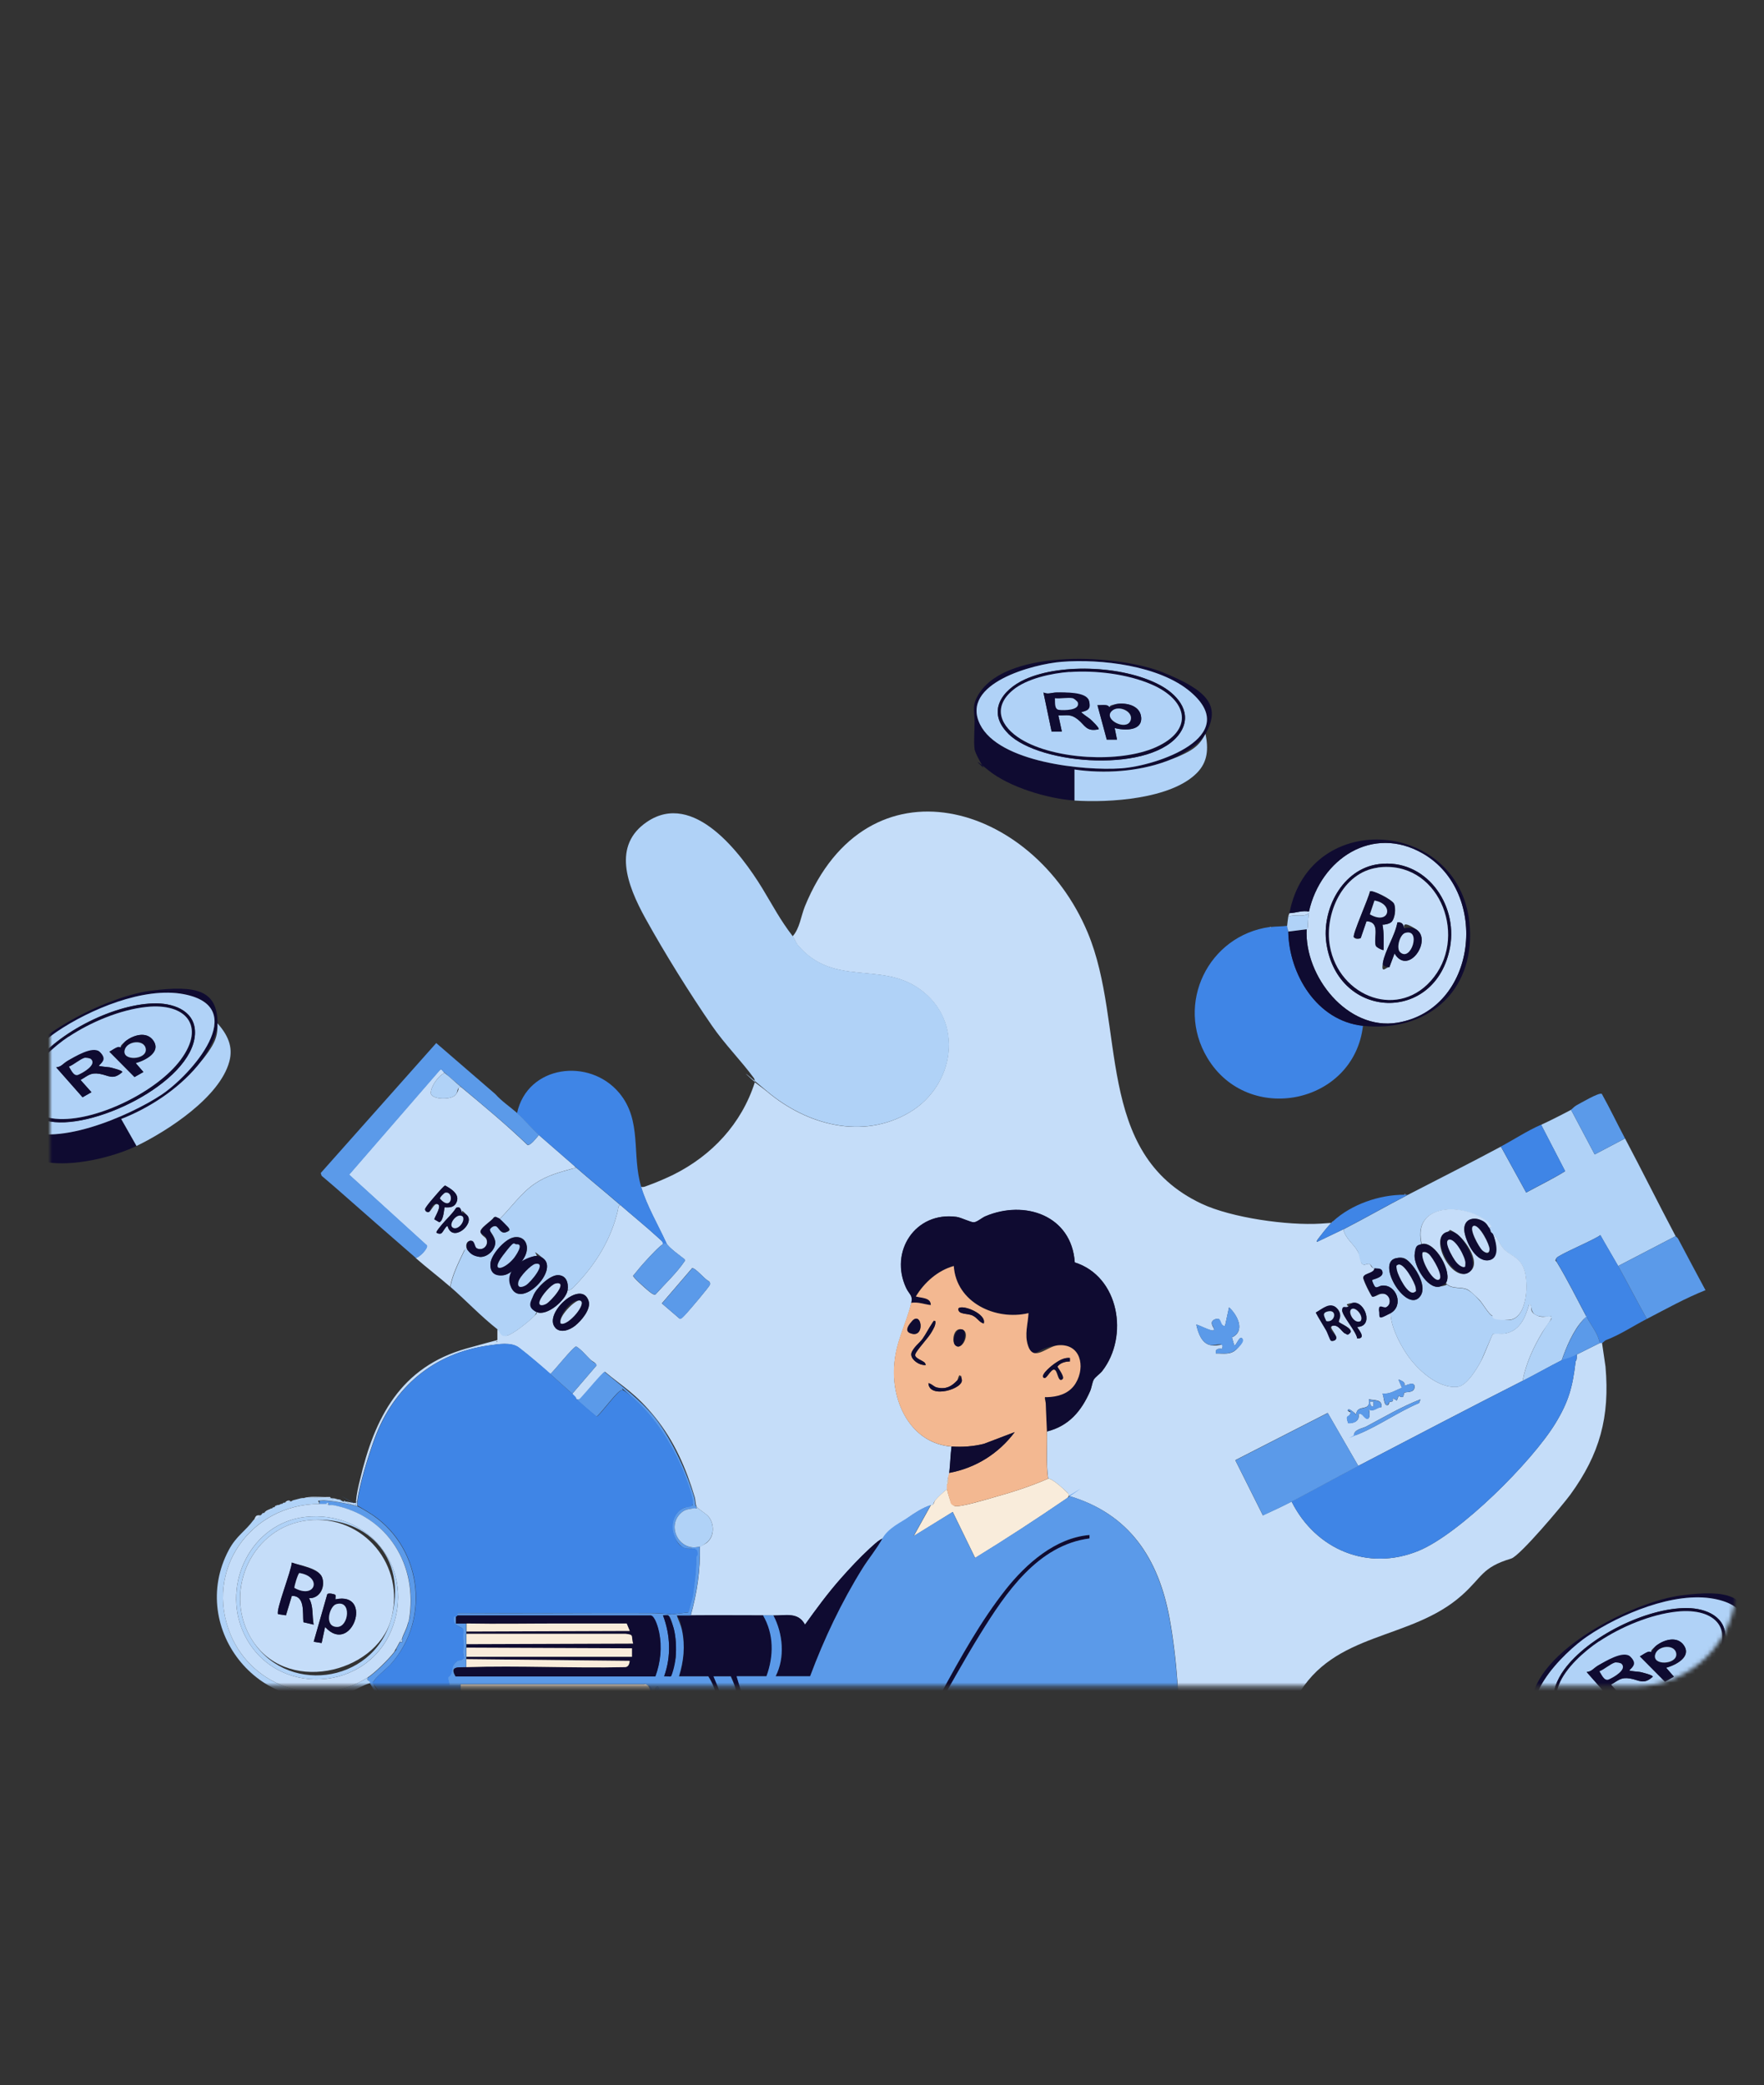 <svg width="423" height="500" viewBox="0 0 423 500" fill="none" xmlns="http://www.w3.org/2000/svg">
<rect x="0" y="0" width="423" height="500" fill="#333333" stroke="none"/>
<mask id="mask0_1934_10255" style="mask-type:alpha" maskUnits="userSpaceOnUse" x="12" y="0" width="405" height="405">
<rect x="12" width="404.333" height="404.33" rx="24" fill="white"/>
</mask>
<g mask="url(#mask0_1934_10255)">
<path d="M79.332 359.271C77.402 359.188 74.591 359.078 72.717 359.271C74.233 358.775 76.217 358.968 77.816 358.995C79.414 359.023 79.056 358.83 79.332 359.271Z" fill="#C5DDF9"/>
<path d="M80.986 359.547C80.544 359.547 79.828 359.712 79.607 359.271C80.352 359.326 80.407 359.381 80.986 359.547Z" fill="#C5DDF9"/>
<path d="M72.441 359.271C72.055 359.326 70.87 359.684 70.236 359.822L72.441 359.271Z" fill="#C5DDF9"/>
<path d="M69.685 360.098C69.216 360.208 68.775 360.236 68.307 360.373C68.555 359.96 69.409 359.519 69.685 360.098Z" fill="#C5DDF9"/>
<path d="M67.756 360.649C67.811 360.539 67.894 360.401 68.031 360.373L67.756 360.649Z" fill="#C5DDF9"/>
<path d="M304.51 222.289C304.592 222.289 304.703 222.289 304.785 222.289L304.648 222.565L304.51 222.289Z" fill="#B0D2F7"/>
<path d="M289.076 175.986C287.532 178.714 282.654 181.47 279.76 182.518C272.924 185.026 264.821 185.577 257.655 184.53V191.971C251.233 191.53 241.918 188.747 236.956 184.668C231.995 180.589 236.047 184.392 235.854 184.061C235.33 183.262 233.814 180.533 233.704 179.679C233.456 177.75 233.704 175.131 233.704 173.064C233.649 170.005 232.988 168.985 234.944 166.063C242.083 155.452 268.377 156.968 278.878 161.24C289.379 165.512 292.934 169.15 289.076 175.986ZM254.568 158.705C247.898 159.228 230.149 163.803 235 173.698C239.492 182.849 259.888 184.861 268.818 184.254C277.417 183.675 298.033 176.62 285.493 165.926C278.051 159.586 263.995 157.96 254.568 158.705Z" fill="#0F0B31"/>
<path d="M257.656 191.972V184.53C264.85 185.577 272.925 185.054 279.761 182.518C286.596 179.982 287.533 178.687 289.077 175.986C289.793 179.541 289.655 182.683 287.009 185.357C280.808 191.641 265.98 192.523 257.656 191.972Z" fill="#B0D2F7"/>
<path d="M254.569 158.705C263.995 157.96 278.079 159.587 285.493 165.926C298.034 176.62 277.39 183.675 268.819 184.254C259.889 184.861 239.52 182.849 235 173.698C230.149 163.831 247.899 159.228 254.569 158.705ZM241.753 175.903C249.47 183.593 276.674 185.467 283.04 175.627C285.962 171.135 282.71 166.946 278.768 164.63C270.307 159.697 254.679 158.87 245.805 162.894C240.237 165.43 236.544 170.666 241.753 175.875V175.903Z" fill="#B0D2F7"/>
<path d="M241.752 175.903C236.543 170.694 240.236 165.43 245.804 162.921C254.706 158.897 270.334 159.724 278.768 164.658C282.709 166.973 285.961 171.135 283.04 175.655C276.645 185.467 249.442 183.62 241.752 175.931V175.903ZM256.47 161.157C252.281 161.461 246.245 162.729 242.91 165.512C237.866 169.702 239.988 174.332 244.894 177.309C252.915 182.187 268.542 182.986 277.059 179.266C286.457 175.131 284.859 167.938 276.232 164.189C270.389 161.654 262.809 160.744 256.498 161.185L256.47 161.157Z" fill="#0F0B31"/>
<path d="M256.471 161.157C262.783 160.716 270.39 161.626 276.206 164.162C284.832 167.91 286.431 175.104 277.032 179.238C268.516 182.986 252.888 182.16 244.868 177.281C239.989 174.304 237.84 169.674 242.883 165.485C246.218 162.701 252.254 161.433 256.444 161.13L256.471 161.157ZM259.31 170.749C260.771 170.446 261.598 169.536 261.102 167.965C260.606 166.394 255.204 166.008 253.384 166.063C251.565 166.119 251.428 166.587 250.215 166.063L252.172 175.407H254.625L253.798 171.576C255.865 171.576 256.802 171.19 258.483 172.54C260.165 173.891 260.44 175.517 263.444 174.883C263.748 174.608 261.708 172.678 261.377 172.403C261.047 172.127 259.172 170.914 259.31 170.749ZM267.303 174.608C269.646 175.186 273.973 175.379 273.642 171.989C273.367 169.15 270.059 168.461 267.717 168.847C265.374 169.233 266.366 169.591 266.063 169.564C265.76 169.536 265.567 169.178 265.236 169.123C264.547 169.04 263.858 169.123 263.169 169.123L265.401 177.364H267.854L267.303 174.635V174.608Z" fill="#B0D2F7"/>
<path d="M259.31 170.749C259.172 170.914 261.102 172.155 261.377 172.403C261.653 172.651 263.748 174.608 263.444 174.883C260.468 175.517 260.275 173.974 258.483 172.54C256.692 171.107 255.865 171.576 253.798 171.576L254.625 175.434H252.172L250.215 166.063C251.428 166.587 252.365 166.063 253.384 166.063C255.231 166.036 260.44 165.843 261.102 167.965C261.763 170.087 260.771 170.446 259.31 170.749ZM257.243 167.442C256.085 167.194 254.239 167.607 252.971 167.442C253.054 168.186 253.164 170.115 253.936 170.225C255.148 170.363 259.035 170.418 258.456 168.461C258.373 168.158 257.519 167.497 257.243 167.442Z" fill="#0F0B31"/>
<path d="M267.302 174.608L267.853 177.364H265.4L263.168 169.095C263.857 169.123 264.546 169.013 265.235 169.095C265.924 169.178 265.869 169.509 266.062 169.536C266.365 169.536 267.137 168.93 267.716 168.82C270.058 168.434 273.366 169.15 273.641 171.962C273.945 175.352 269.617 175.159 267.302 174.58V174.608ZM266.558 170.556C264.629 172.568 269.865 175.379 271.023 172.954C272.181 170.528 268.157 168.875 266.558 170.556Z" fill="#0F0B31"/>
<path d="M257.243 167.442C257.518 167.497 258.345 168.158 258.455 168.461C259.034 170.391 255.148 170.363 253.935 170.225C252.723 170.087 253.053 168.186 252.971 167.442C254.239 167.607 256.085 167.194 257.243 167.442Z" fill="#B0D2F7"/>
<path d="M266.557 170.556C268.156 168.875 272.125 170.721 271.022 172.954C269.92 175.186 264.6 172.568 266.557 170.556Z" fill="#B0D2F7"/>
<path d="M319.669 292.847C318.815 293.619 317.63 295.08 316.913 296.017C316.196 296.954 315.59 297.588 315.811 297.808L322.15 294.777C322.536 296.954 324.603 298.249 325.567 300.041C326.532 301.832 326.229 302.494 326.532 302.935C327.083 303.707 327.745 302.935 328.296 303.073C328.847 303.21 328.627 304.037 329.591 304.148C329.509 305.498 326.587 305.25 326.945 306.628C327.304 308.006 328.82 310.79 329.04 310.928C329.895 311.093 330.666 310.156 331.659 310.211C333.367 310.321 333.863 312.719 332.43 313.463C330.997 314.208 330.611 313.574 330.694 314.208C330.887 315.916 332.32 315.531 333.45 314.897C333.533 318.011 335.407 321.732 337.088 324.35C339.514 328.126 344.723 333.115 349.574 332.536C351.696 332.288 354.121 328.264 355.086 326.473C356.051 324.681 357.732 320.106 358.007 319.885C358.283 319.665 360.13 319.885 360.791 319.775C364.236 319.224 365.615 316.302 366.496 313.353C367.378 310.404 366.634 312.389 367.048 312.94C367.461 313.491 366.689 314.401 368.178 315.255C369.666 316.109 370.41 315.641 371.595 315.696C372.781 315.751 372.092 315.613 372.009 316.109C371.926 316.605 370.328 318.673 369.859 319.472C367.709 323.082 365.89 326.969 365.118 331.13C352.054 337.745 338.797 344.718 325.705 351.526L318.374 338.82L296.214 350.148L302.829 363.378C305.117 362.33 307.487 361.228 309.719 360.07C315.452 371.563 327.993 376.883 340.148 371.894C350.07 367.815 367.351 350.534 372.974 341.328C376.198 336.036 377.108 332.564 377.824 326.473C377.824 326.417 378.072 326.252 378.1 325.646C378.128 325.039 378.1 325.094 378.1 324.819C379.947 323.909 381.766 322.972 383.612 322.063C385.459 321.153 383.998 322.09 384.164 322.063L384.99 327.713C386.065 339.785 383.612 348.715 376.557 358.417C374.737 360.897 364.484 373.107 362.39 373.741C355.279 375.891 355.527 378.123 350.538 382.561C338.191 393.53 319.89 391.05 310.987 406.953C307.597 412.989 305.42 423.269 312.145 427.872C318.87 432.475 327.414 422.305 332.789 417.729C334.635 416.158 337.033 414.312 339.045 412.961C341.057 411.611 342.27 410.811 342.545 411.087C340.037 426.99 345.77 443.224 342.104 458.989C338.439 474.754 339.266 467.451 336.675 471.475C334.084 475.499 334.745 473.294 334.58 474.754C334.525 474.617 334.194 474.369 334.056 474.038C333.147 471.833 332.155 469.628 331.548 467.313L321.819 470.62C321.516 470.786 321.654 471.144 321.626 471.171C321.488 471.254 318.87 471.861 318.401 471.943C317.519 472.136 317.767 471.833 317.767 471.171C325.54 460.037 320.579 450.004 307.156 449.122C298.888 448.571 289.434 451.658 281.937 454.91C281.992 453.918 281.91 452.705 281.937 451.878C282.902 431.62 284.115 408.138 280.476 388.156C277.831 373.741 270.857 363.019 256.305 358.72C256.305 358.224 255.974 357.92 255.616 357.617C254.816 356.873 252.253 354.475 251.344 354.585C250.82 350.865 251.151 347.061 251.068 343.285C256.305 341.962 259.309 338.407 261.404 333.639C261.762 332.812 261.9 331.599 262.258 330.91C262.616 330.221 263.774 329.477 264.298 328.815C270.775 320.519 268.404 306.104 257.738 302.742C256.994 291.552 245.804 287.666 236.295 291.69C235.468 292.048 234.366 293.068 233.566 293.123C232.767 293.178 230.562 291.965 229.377 291.827C219.51 290.477 213.253 300.151 217.305 308.861C218.049 310.432 218.986 310.625 218.545 312.444C217.25 317.791 214.769 321.732 214.411 327.74C213.887 336.533 218.545 346.124 228.192 346.896C227.916 348.99 227.889 351.14 227.641 353.235C227.393 355.33 227.42 353.896 227.365 354.337C227.31 354.778 227.089 355.164 227.089 355.991C227.089 356.818 227.034 356.763 227.089 357.094C226.18 357.865 225.105 358.802 224.333 359.712C223.562 360.621 223.975 361.118 223.231 360.952C221.191 361.614 219.372 362.826 217.636 364.039C216.368 364.921 212.151 368.008 211.655 368.945C210.608 369.496 209.367 370.599 208.485 371.426C206.198 373.548 203.662 376.249 201.595 378.592C198.508 382.092 195.752 385.84 193.051 389.616C191.425 386.557 188.475 387.467 185.471 387.411C182.467 387.356 183.79 387.411 182.991 387.411C177.203 387.411 171.415 387.356 165.627 387.411C167.143 382.064 167.97 376.469 167.832 370.874C167.914 370.874 169.237 370.13 169.348 370.048C171.277 368.642 171.387 365.72 170.037 363.846C169.32 362.854 167.281 361.889 167.005 361.228C166.729 360.566 166.784 359.657 166.592 359.023C164.497 352.05 161.686 345.573 157.083 339.868C152.48 334.162 149.31 332.509 145.093 328.981C144.68 328.981 140.298 334.272 139.553 335.017C138.809 335.761 139.002 335.678 138.341 335.595C137.79 335.127 137.321 334.3 137.238 334.217L143.026 327.465C143.026 326.831 142.062 326.5 141.621 326.087C140.491 325.039 139.471 323.661 138.175 322.89C137.486 322.89 132.939 328.677 131.974 329.504C129.769 327.575 126.737 324.957 124.395 323.165C122.575 321.787 119.489 322.338 117.256 322.641C104.082 324.433 94.435 332.564 89.86 344.856C88.399 348.798 86.139 356.019 85.643 360.07H85.367C85.477 358.444 85.891 356.625 86.277 355.054C89.805 339.895 96.034 327.796 111.909 323.358C127.785 318.921 116.815 322.338 119.268 321.759V318.755C119.957 319.251 120.867 320.464 121.501 320.299C123.099 319.913 126.71 316.936 127.978 315.723C129.245 314.511 128.501 315.034 128.667 314.621C131.202 315.751 135.778 311.644 136.108 309.384C137.018 309.467 137.624 308.585 138.175 308.006C142.999 302.962 146.609 296.982 148.18 290.174C148.291 289.705 148.18 289.154 148.787 288.989C151.791 291.607 154.933 294.143 157.882 296.844C160.831 299.545 158.929 297.698 158.984 298.36C158.185 298.745 155.732 301.391 154.988 302.218C153.913 303.376 152.811 304.699 151.818 305.939C151.818 306.353 154.575 308.778 155.126 309.246C155.677 309.715 156.642 310.569 157.138 310.459C159.508 307.813 162.264 305.278 164.221 302.356L164.166 301.998C163.174 301.198 160.28 299.159 159.784 298.112C157.799 293.757 155.098 289.209 153.72 284.606C154.327 284.744 154.712 284.524 155.236 284.331C157.193 283.642 159.563 282.622 161.437 281.712C170.698 277.11 177.837 269.475 181.006 259.525C181.144 259.663 183.294 261.206 183.9 261.73C193.409 269.751 206.804 273.444 218.104 266.746C228.909 260.352 231.334 244.945 220.53 237.2C211.159 230.475 199.914 236.787 191.342 226.699C190.791 226.065 190.46 224.99 190.074 224.522C191.755 222.675 192.086 219.643 192.996 217.383C207.934 180.754 247.733 192.357 260.825 223.64C270.113 245.827 262.203 276.448 288.139 288.658C295.36 292.048 308.782 293.922 316.748 293.426C324.713 292.93 318.76 293.15 319.642 292.875L319.669 292.847ZM165.902 304.175L158.709 312.554L163.008 316.247C163.367 316.33 164.331 315.2 164.635 314.897C165.351 314.125 170.119 308.557 170.23 308.061C170.34 307.565 170.175 307.4 169.871 307.152C169.045 306.876 166.536 303.707 165.875 304.148L165.902 304.175ZM133.159 318.397C134.455 319.803 136.632 318.921 137.9 317.928C139.388 316.743 141.814 313.932 141.152 311.948C139.388 306.628 130.155 315.09 133.187 318.397H133.159ZM325.457 318.204C329.509 318.094 327.304 312.003 324.492 312.416C321.681 312.829 323.693 313.078 323.225 313.381C322.756 313.684 321.874 313.381 321.847 314.208C321.847 315.558 325.209 319.279 325.457 320.96C327.965 321.07 325.292 318.342 325.457 318.204ZM321.075 317.046C320.827 316.688 321.984 315.227 320.634 313.767C319.283 312.306 317.133 313.849 315.535 314.759C316.307 316.247 317.244 317.653 318.071 319.114C318.897 320.574 319.035 321.401 319.145 321.484C319.394 321.677 320.799 321.539 320.358 320.409C319.917 319.279 318.622 318.176 319.559 317.928C321.047 317.543 321.874 319.637 322.646 319.803C323.418 319.968 323.803 319.61 323.831 319.555C324.492 318.59 321.35 317.35 321.102 317.046H321.075ZM295.415 320.712C298.695 319.196 296.738 315.365 294.726 313.519L293.761 317.928C292.741 318.176 292.521 316.357 292.218 316.302C291.529 316.164 290.454 316.55 290.592 317.432C290.729 318.314 291.639 318.948 290.867 319.058C290.095 319.169 287.064 317.515 286.871 317.68C287.312 319.61 288.166 322.228 290.371 322.586C292.576 322.945 293.623 321.677 293.045 323.468C292.107 323.358 291.363 323.468 291.556 324.571C293.375 324.516 295.057 324.984 296.49 323.579C297.923 322.173 298.143 321.236 297.895 320.988C297.124 320.244 296.545 322.697 295.966 322.641L295.415 320.74V320.712ZM336.675 331.516C336.564 331.351 335.517 330.745 335.379 330.882L336.206 332.812C334.635 333.363 333.422 334.383 331.521 334.19C331.851 334.851 331.824 336.808 332.485 336.946C333.147 337.084 332.981 336.422 333.257 336.202C333.533 335.981 334.222 336.422 334.001 335.292L334.966 335.844L335.379 334.741C336.978 335.623 336.372 334.245 336.813 333.969C337.254 333.694 339.073 334.107 339.21 332.646C339.348 330.993 336.84 332.453 336.785 332.288C336.73 332.123 336.868 331.792 336.702 331.544L336.675 331.516ZM331.245 337.47C331.548 335.485 329.619 335.871 328.241 335.54C328.82 338.738 325.485 336.56 325.209 339.123C325.099 339.206 323.693 337.663 323.28 338.021C322.866 338.379 323.859 338.627 323.859 338.71C323.859 339.509 323.032 339.702 323.004 339.84C322.921 340.309 323.197 340.832 323.307 341.273C324.713 341.328 326.119 340.694 325.76 339.096C326.78 338.875 326.973 339.647 327.414 340.005C328.516 340.915 328.599 338.82 328.241 337.993C329.591 338.572 330.005 337.497 331.273 337.415L331.245 337.47ZM340.616 335.568C336.124 337.304 331.934 339.785 327.69 342.045C326.697 342.569 324.851 342.734 324.658 344.084C325.182 344.195 325.485 344.002 325.898 343.836C330.694 341.852 335.434 338.489 340.285 336.45L340.644 335.54L340.616 335.568Z" fill="#C5DDF9"/>
<path d="M190.129 224.494C190.487 224.963 190.845 226.038 191.397 226.672C199.968 236.759 211.213 230.448 220.584 237.173C231.389 244.917 228.963 260.324 218.159 266.719C206.831 273.416 193.436 269.723 183.955 261.703C174.474 253.682 181.199 259.635 181.061 259.498C180.923 259.36 181.061 258.919 180.785 258.533C177.698 254.316 173.84 250.485 170.725 245.965C165.351 238.165 159.37 228.546 154.795 220.277C150.219 212.009 146.884 202.693 155.125 197.098C166.343 189.463 177.726 204.733 182.77 212.973C185.416 217.328 187.014 220.498 190.101 224.522L190.129 224.494Z" fill="#B0D2F7"/>
<path d="M52.161 245.387C52.167 248.522 49.286 253.328 47.287 255.668C42.583 261.225 35.809 265.706 29.061 268.335L32.737 274.806C26.935 277.594 17.46 279.775 11.131 278.679C4.803 277.582 10.204 278.888 9.873 278.696C9.023 278.259 6.357 276.636 5.839 275.947C4.671 274.392 3.593 271.993 2.572 270.196C1.013 267.563 -0.066 267.003 0.193 263.496C1.159 250.743 24.77 239.074 36.011 237.602C47.252 236.13 52.14 237.538 52.161 245.387ZM13.621 247.404C8.08 251.154 -5.093 263.899 4.012 270.107C12.438 275.844 31.166 267.52 38.631 262.582C45.822 257.831 60.263 241.514 44.077 238.409C34.475 236.573 21.45 242.102 13.621 247.404Z" fill="#0F0B31"/>
<path d="M32.737 274.805L29.062 268.335C35.834 265.692 42.597 261.248 47.288 255.667C51.979 250.086 52.154 248.497 52.162 245.386C54.541 248.124 55.973 250.924 54.993 254.555C52.705 263.083 40.247 271.173 32.737 274.805Z" fill="#B0D2F7"/>
<path d="M13.623 247.404C21.451 242.101 34.501 236.559 44.078 238.409C60.264 241.513 45.8 257.845 38.632 262.582C31.167 267.52 12.463 275.83 4.013 270.107C-5.078 263.923 8.082 251.154 13.623 247.404ZM10.974 268.689C21.482 271.563 46.061 259.756 46.737 248.056C47.059 242.707 42.161 240.67 37.591 240.604C27.797 240.494 13.8 247.493 8.071 255.376C4.483 260.331 3.858 266.708 10.96 268.665L10.974 268.689Z" fill="#B0D2F7"/>
<path d="M10.973 268.689C3.871 266.732 4.482 260.331 8.084 255.4C13.837 247.504 27.834 240.504 37.604 240.628C42.174 240.695 47.058 242.707 46.75 248.08C46.036 259.77 21.471 271.601 10.986 268.713L10.973 268.689ZM16.487 248.598C12.994 250.931 8.372 255.015 6.847 259.082C4.531 265.216 8.663 268.194 14.399 268.359C23.783 268.64 37.766 261.616 43.333 254.174C49.463 245.937 44.52 240.472 35.167 241.473C28.834 242.155 21.795 245.107 16.525 248.608L16.487 248.598Z" fill="#0F0B31"/>
<path d="M16.488 248.597C21.758 245.097 28.822 242.13 35.131 241.463C44.483 240.461 49.426 245.926 43.296 254.163C37.742 261.629 23.746 268.629 14.362 268.348C8.65 268.17 4.494 265.205 6.81 259.071C8.335 255.004 12.957 250.92 16.45 248.587L16.488 248.597ZM23.694 255.535C24.814 254.55 25.084 253.351 23.876 252.23C22.669 251.109 17.781 253.442 16.227 254.388C14.672 255.334 14.784 255.81 13.471 255.953L19.787 263.111L21.92 261.9L19.309 258.977C21.106 257.956 21.731 257.157 23.86 257.501C25.988 257.845 27.031 259.123 29.33 257.088C29.458 256.699 26.732 256.028 26.308 255.952C25.884 255.876 23.655 255.747 23.694 255.535ZM32.549 254.942C34.872 254.289 38.73 252.319 36.768 249.535C35.126 247.202 31.91 248.237 30.064 249.73C28.217 251.222 29.257 251.044 28.98 251.169C28.702 251.295 28.358 251.079 28.043 251.194C27.403 251.463 26.845 251.875 26.245 252.215L32.257 258.278L34.39 257.067L32.563 254.966L32.549 254.942Z" fill="#B0D2F7"/>
<path d="M23.694 255.535C23.656 255.747 25.946 255.873 26.308 255.952C26.67 256.032 29.458 256.699 29.331 257.088C27.055 259.109 26.125 257.863 23.86 257.501C21.594 257.14 21.107 257.956 19.309 258.977L21.934 261.924L19.801 263.135L13.471 255.954C14.784 255.81 15.34 254.892 16.227 254.388C17.819 253.452 22.253 250.711 23.877 252.23C25.5 253.748 24.814 254.55 23.694 255.535ZM20.263 253.68C19.134 254.036 17.732 255.308 16.548 255.79C16.988 256.397 18.037 258.02 18.762 257.734C19.884 257.255 23.291 255.384 21.821 253.968C21.599 253.745 20.53 253.592 20.263 253.68Z" fill="#0F0B31"/>
<path d="M32.548 254.943L34.389 257.067L32.256 258.279L26.231 252.192C26.843 251.875 27.388 251.439 28.028 251.171C28.668 250.902 28.784 251.217 28.965 251.146C29.228 250.996 29.6 250.088 30.049 249.706C31.895 248.213 35.125 247.203 36.753 249.511C38.691 252.309 34.833 254.279 32.535 254.919L32.548 254.943ZM29.9 251.788C29.216 254.49 35.158 254.348 34.967 251.667C34.775 248.986 30.459 249.536 29.9 251.788Z" fill="#0F0B31"/>
<path d="M20.263 253.68C20.529 253.592 21.575 253.759 21.821 253.968C23.277 255.36 19.884 257.255 18.762 257.735C17.639 258.214 16.988 256.397 16.548 255.791C17.732 255.308 19.134 254.037 20.263 253.68Z" fill="#B0D2F7"/>
<path d="M29.9 251.788C30.459 249.536 34.822 249.182 34.966 251.668C35.11 254.153 29.192 254.504 29.9 251.788Z" fill="#B0D2F7"/>
<path d="M419.161 390.387C419.167 393.522 416.286 398.328 414.287 400.668C409.583 406.225 402.809 410.706 396.061 413.335L399.737 419.806C393.935 422.594 384.46 424.775 378.131 423.679C371.803 422.582 377.204 423.888 376.873 423.696C376.023 423.259 373.357 421.636 372.839 420.947C371.671 419.392 370.593 416.993 369.572 415.196C368.013 412.563 366.934 412.003 367.193 408.496C368.159 395.743 391.77 384.074 403.011 382.602C414.252 381.13 419.14 382.538 419.161 390.387ZM380.621 392.404C375.08 396.154 361.907 408.899 371.012 415.107C379.438 420.844 398.166 412.52 405.631 407.582C412.822 402.831 427.263 386.514 411.077 383.409C401.475 381.573 388.45 387.102 380.621 392.404Z" fill="#0F0B31"/>
<path d="M399.738 419.805L396.062 413.335C402.834 410.692 409.597 406.248 414.288 400.667C418.979 395.086 419.154 393.497 419.162 390.386C421.541 393.124 422.973 395.924 421.993 399.555C419.705 408.083 407.247 416.173 399.738 419.805Z" fill="#B0D2F7"/>
<path d="M380.623 392.404C388.451 387.101 401.501 381.559 411.078 383.409C427.264 386.513 412.8 402.845 405.632 407.582C398.167 412.52 379.463 420.83 371.013 415.107C361.922 408.923 375.082 396.154 380.623 392.404ZM377.974 413.689C388.482 416.563 413.061 404.756 413.737 393.056C414.059 387.707 409.162 385.67 404.591 385.604C394.797 385.494 380.8 392.493 375.071 400.376C371.483 405.331 370.858 411.708 377.96 413.665L377.974 413.689Z" fill="#B0D2F7"/>
<path d="M377.973 413.689C370.871 411.732 371.482 405.331 375.084 400.4C380.837 392.504 394.834 385.504 404.604 385.628C409.174 385.695 414.058 387.707 413.75 393.08C413.036 404.77 388.471 416.601 377.987 413.713L377.973 413.689ZM383.487 393.598C379.994 395.931 375.372 400.015 373.847 404.082C371.531 410.216 375.663 413.194 381.399 413.359C390.783 413.64 404.766 406.616 410.333 399.174C416.463 390.937 411.52 385.472 402.168 386.473C395.835 387.155 388.795 390.107 383.525 393.608L383.487 393.598Z" fill="#0F0B31"/>
<path d="M383.488 393.597C388.758 390.097 395.822 387.13 402.131 386.463C411.483 385.461 416.426 390.926 410.296 399.163C404.742 406.629 390.746 413.629 381.362 413.348C375.65 413.17 371.494 410.205 373.81 404.071C375.335 400.004 379.957 395.92 383.45 393.587L383.488 393.597ZM390.694 400.535C391.814 399.55 392.084 398.351 390.876 397.23C389.669 396.109 384.781 398.442 383.227 399.388C381.672 400.334 381.784 400.81 380.471 400.953L386.787 408.111L388.92 406.9L386.309 403.977C388.106 402.956 388.731 402.157 390.859 402.501C392.988 402.845 394.031 404.123 396.33 402.088C396.458 401.699 393.731 401.028 393.308 400.952C392.884 400.876 390.655 400.747 390.694 400.535ZM399.549 399.942C401.872 399.289 405.73 397.319 403.768 394.535C402.126 392.202 398.91 393.237 397.064 394.73C395.217 396.222 396.257 396.044 395.98 396.169C395.702 396.295 395.358 396.079 395.043 396.194C394.403 396.463 393.845 396.875 393.245 397.215L399.257 403.278L401.39 402.067L399.563 399.966L399.549 399.942Z" fill="#B0D2F7"/>
<path d="M390.694 400.535C390.656 400.747 392.946 400.873 393.308 400.952C393.67 401.032 396.458 401.699 396.331 402.088C394.055 404.109 393.125 402.863 390.86 402.501C388.594 402.14 388.107 402.956 386.309 403.977L388.934 406.924L386.801 408.135L380.471 400.954C381.784 400.81 382.34 399.892 383.227 399.388C384.819 398.452 389.253 395.711 390.877 397.23C392.5 398.748 391.814 399.55 390.694 400.535ZM387.263 398.68C386.134 399.036 384.732 400.308 383.548 400.79C383.988 401.397 385.037 403.02 385.762 402.734C386.885 402.255 390.291 400.384 388.821 398.968C388.599 398.745 387.53 398.592 387.263 398.68Z" fill="#0F0B31"/>
<path d="M399.548 399.943L401.389 402.067L399.256 403.279L393.231 397.192C393.843 396.875 394.388 396.439 395.028 396.171C395.668 395.902 395.783 396.217 395.965 396.146C396.228 395.996 396.6 395.088 397.049 394.706C398.895 393.213 402.125 392.203 403.753 394.511C405.691 397.309 401.833 399.279 399.534 399.919L399.548 399.943ZM396.9 396.788C396.216 399.49 402.158 399.348 401.967 396.667C401.775 393.986 397.459 394.536 396.9 396.788Z" fill="#0F0B31"/>
<path d="M387.263 398.68C387.53 398.592 388.575 398.759 388.821 398.968C390.277 400.36 386.884 402.255 385.762 402.735C384.639 403.214 383.987 401.397 383.548 400.791C384.732 400.308 386.134 399.037 387.263 398.68Z" fill="#B0D2F7"/>
<path d="M396.9 396.788C397.459 394.536 401.822 394.182 401.966 396.668C402.11 399.153 396.192 399.504 396.9 396.788Z" fill="#B0D2F7"/>
<path d="M308.645 222.014C308.645 222.51 308.921 222.978 308.921 223.392C309.114 233.534 315.701 244.807 326.836 245.992C324.658 264.817 299.274 269.971 289.517 253.682C281.745 240.728 289.738 224.329 304.511 222.289L304.649 222.565L304.786 222.289C305.972 222.151 307.405 222.179 308.645 222.014Z" fill="#3F85E6"/>
<path d="M313.33 222.84C313.33 222.785 313.578 222.62 313.578 222.399C313.661 221.242 313.633 220.112 313.881 218.982C312.475 220.112 310.519 219.12 308.92 219.809C308.975 219.478 309.14 219.202 309.196 218.982C310.767 218.927 312.338 218.265 313.881 218.596C316.665 206.055 329.068 197.649 341.25 204.705C357.291 214.021 354.286 242.079 335.048 245.248C323.114 247.205 312.751 234.113 313.33 222.84ZM330.639 207.213C321.874 208.343 316.858 218.127 318.07 226.258C320.827 244.724 344.419 245.469 347.727 227.057C349.573 216.694 341.801 205.807 330.639 207.213Z" fill="#C5DDF9"/>
<path d="M309.196 218.982C314.074 193.35 350.841 196.574 352.467 222.427C353.46 238 341.966 247.619 326.835 245.992C315.7 244.807 309.113 233.535 308.92 223.392L313.33 222.841C312.779 234.113 323.114 247.205 335.048 245.248C354.286 242.079 357.291 214.021 341.25 204.705C329.095 197.649 316.665 206.055 313.881 218.596C312.31 218.265 310.767 218.927 309.196 218.982Z" fill="#0F0B31"/>
<path d="M313.33 222.841L308.92 223.392C308.92 222.978 308.617 222.51 308.644 222.014C308.672 221.518 308.837 220.47 308.92 219.809C310.519 219.12 312.475 220.112 313.881 218.982C313.661 220.112 313.661 221.27 313.578 222.4C313.495 223.53 313.33 222.785 313.33 222.841Z" fill="#B0D2F7"/>
<path d="M81.813 359.822L81.262 359.547C81.455 359.602 81.675 359.574 81.813 359.822Z" fill="#C5DDF9"/>
<path d="M66.653 360.925L65.826 361.476C65.881 361.476 65.909 361.145 66.102 361.062L66.653 360.925Z" fill="#C5DDF9"/>
<path d="M65.275 361.751C65.331 361.751 65.386 361.559 65.551 361.476L65.275 361.751Z" fill="#C5DDF9"/>
<path d="M337.033 286.508C336.951 286.508 336.84 286.508 336.758 286.508L336.896 286.232L337.033 286.508Z" fill="#B0D2F7"/>
<path d="M330.639 207.213C341.802 205.78 349.574 216.694 347.728 227.058C344.42 245.496 320.827 244.725 318.071 226.258C316.859 218.128 321.902 208.316 330.639 207.213ZM330.364 208.04C321.93 209.17 317.548 219.12 318.898 226.809C321.048 239.157 335.766 244.807 343.897 234.224C352 223.723 344.696 206.083 330.364 208.012V208.04Z" fill="#0F0B31"/>
<path d="M205.565 433.687C206.97 433.219 209.451 433.136 210.498 431.868C221.661 416.131 229.268 396.259 241.147 381.21C246.025 375.009 253.081 368.78 261.267 368.118V368.945C248.892 370.544 241.202 381.954 235.138 391.739C226.952 404.968 220.172 419.08 211.38 431.923C214.384 433.136 217.223 434.735 219.786 436.747C222.35 438.759 224.665 440.881 224.058 441.432C222.901 441.653 222.68 440.44 222.129 439.916C218.932 436.94 214.88 433.798 210.553 432.888C211.242 437.767 214.136 441.956 216.341 446.256C216.534 446.641 216.727 447.11 216.176 447.22C215.625 447.33 214.991 445.787 214.715 445.374C212.483 441.735 210.967 437.684 209.533 433.687C194.65 438.042 179.684 442.176 164.911 446.917C163.781 447.468 161.604 448.929 160.363 448.846C159.123 448.764 159.95 448.543 159.426 448.543C140.491 448.488 121.557 448.626 102.622 448.543L102.208 447.992H161.052C161.356 447.992 162.568 447.193 163.064 447.11L163.12 444.685H102.484V444.133H163.12C163.12 443.141 163.12 441.873 162.431 441.102H102.484V440.55H161.052C161.19 440.55 161.659 440.137 162.017 440.275C162.348 439.916 160.997 438.07 160.777 438.07H98.35V435.314C100.472 435.314 102.567 435.314 104.689 435.314C124.147 435.231 143.826 434.928 163.257 435.589C182.688 436.251 167.447 436.085 168.439 432.475C169.404 429.002 169.404 425.75 168.522 422.332C167.64 418.914 167.75 419.796 166.978 418.777C167.061 418.777 167.171 418.777 167.254 418.777C167.888 418.777 168.549 418.832 169.183 418.777C172.325 423.627 172.022 430.408 169.734 435.589C171.443 435.948 171.636 435.176 172.16 433.743C173.262 430.628 173.4 425.86 172.656 422.635C171.912 419.41 171.526 419.08 171.278 418.777C171.03 418.473 170.451 418.473 170.038 418.501C173.014 413.567 173.042 406.87 169.9 401.964H162.872C163.974 398.298 164.387 394.715 163.588 390.912C162.789 387.108 162.761 388.569 162.348 387.356C163.45 387.356 164.553 387.356 165.655 387.356C171.443 387.301 177.231 387.356 183.019 387.356C185.665 391.904 185.61 397.113 183.846 401.964H176.68L178.609 408.441V413.678L177.231 418.501C176.708 418.501 176.074 418.501 175.577 418.501C178.086 413.264 177.782 407.146 175.302 401.964H171.168C171.774 403.618 172.628 405.134 172.987 406.897C173.731 410.618 173.428 415.221 171.195 418.363C171.195 418.887 172.959 418.804 173.4 418.777C176.046 423.986 175.826 429.911 173.951 435.314C173.621 435.314 172.546 435.755 172.022 435.727C174.144 437.519 174.558 440.247 175.219 442.783L178.664 441.791C178.279 439.613 177.7 437.05 175.881 435.617C175.936 435.617 176.322 435.341 176.818 435.314C182.192 435.148 188.78 435.92 193.961 435.341C195.257 435.203 195.532 433.605 195.808 432.502C196.91 428.285 196.552 422.497 194.071 418.777C194.981 418.777 195.918 418.777 196.828 418.777C199.914 423.655 199.556 430.077 197.654 435.314C199.749 435.479 201.651 435.121 203.663 434.569C205.675 434.018 205.068 433.853 205.647 433.66L205.565 433.687Z" fill="#0F0B31"/>
<path d="M166.978 361.2C167.144 362.11 166.51 361.641 166.014 361.751C164.829 361.972 164.195 361.972 163.258 362.854C159.675 366.189 163.12 372.308 167.805 370.847C167.943 376.442 167.116 382.037 165.6 387.384C164.498 387.384 163.395 387.384 162.293 387.384C162.706 388.624 163.258 389.644 163.533 390.939C164.332 394.715 163.947 398.326 162.817 401.992H169.845C172.987 406.898 172.959 413.595 169.983 418.529C169.514 418.529 169.211 418.804 169.156 418.804C168.522 418.859 167.86 418.804 167.226 418.804C167.392 417.977 166.813 418.28 166.262 418.253C163.01 418.143 159.73 418.336 156.477 418.253C156.836 417.316 157.47 416.654 157.911 415.69C159.482 412.052 159.041 408.165 157.855 404.472C156.946 404.169 157.166 406.126 156.477 405.575C155.788 405.023 156.698 404.665 155.375 404.196C154.052 403.728 154.879 403.755 154.438 403.893H110.449C110.477 404.555 110.394 405.216 110.449 405.85L110.174 404.196H107.693C107.776 403.59 107.362 402.929 107.39 402.405C107.418 401.881 108.024 401.688 108.162 401.247C108.465 400.255 108.272 399.456 109.319 398.546C110.367 397.637 110.229 398.216 110.697 397.995C111.634 397.499 110.918 396.837 110.973 396.093C111.083 394.633 111.111 394.274 110.973 392.786C110.918 392.124 111.111 391.16 110.973 390.636C110.835 390.112 108.244 389.892 108.741 387.852C109.237 385.813 109.209 387.742 109.319 387.687V389.341C110.146 389.341 110.973 389.341 111.8 389.341V399.814C109.871 399.869 107.693 399.483 109.237 402.019H157.111C158.352 398.629 158.737 395.046 158.021 391.491C157.828 390.526 157.056 387.604 156.036 387.411H109.595C109.678 387.274 109.374 386.75 109.981 386.833C125.333 386.943 140.685 386.777 156.036 386.833C157.58 386.833 159.454 386.97 160.997 387.136L165.022 386.667L166.069 382.809C166.482 379.667 166.923 376.607 166.896 373.465C166.868 370.323 167.226 372.556 167.144 372.115C166.896 371.012 165.132 371.508 164.36 371.315C162.954 370.957 161.907 369.138 161.466 367.87C160.694 365.61 161.576 362.606 163.891 361.614C166.207 360.621 166.124 361.586 166.069 360.263C166.014 358.94 164.884 355.688 164.332 354.255C161.852 347.723 157.69 340.722 152.564 335.981C147.437 331.241 149.725 333.501 149.311 333.418C148.898 333.335 148.815 333.418 148.54 333.639C147.327 334.465 143.606 339.564 143 339.702C141.374 338.379 139.775 336.973 138.204 335.595C138.865 335.706 139.031 335.43 139.417 335.017C140.161 334.272 144.543 328.981 144.957 328.981C149.174 332.481 153.446 335.568 156.946 339.867C160.446 344.167 164.388 352.05 166.455 359.023C166.648 359.657 166.648 360.732 166.868 361.228L166.978 361.2ZM160.308 387.439C159.978 387.246 159.399 387.439 158.985 387.384C160.777 392.097 160.97 397.251 159.261 401.992C159.647 401.909 160.694 402.129 160.887 401.992C161.08 401.854 161.962 398.023 162.017 397.471C162.21 395.294 162.1 392.593 161.549 390.498C160.997 388.404 160.612 387.632 160.308 387.467V387.439Z" fill="#5B9AE9"/>
<path d="M173.316 418.804C172.875 418.832 171.112 418.914 171.112 418.391C173.372 415.249 173.647 410.646 172.903 406.925C172.545 405.161 171.718 403.645 171.084 401.992H175.218C177.699 407.173 178.002 413.292 175.494 418.529C174.612 418.529 174.006 418.749 173.289 418.804H173.316Z" fill="#5B9AE9"/>
<path d="M155.402 404.196C156.725 404.665 156.312 405.409 156.505 405.575C157.194 406.126 156.973 404.169 157.883 404.472C159.068 408.138 159.509 412.052 157.938 415.69C156.367 419.328 156.863 417.316 156.505 418.253C159.757 418.336 163.037 418.143 166.289 418.253C166.813 418.253 167.392 417.977 167.254 418.804C167.171 418.804 167.061 418.804 166.978 418.804C160.805 418.914 154.603 418.666 148.512 418.529L155.402 418.253L154.961 416.847C140.712 416.517 126.215 417.343 111.993 416.847C97.771 416.351 110.89 417.123 111.028 416.296C125.498 416.351 139.968 416.241 154.465 416.296C155.733 416.296 155.678 414.89 155.954 414.064C156.229 413.237 155.899 413.678 155.954 413.512C156.284 412.41 156.698 412.162 156.781 410.481C156.863 408.799 156.781 410.122 156.781 409.929C156.781 408.772 156.781 408.055 156.505 406.898C156.229 405.74 156.257 406.484 156.229 406.346C156.009 405.575 155.926 404.858 155.402 404.141V404.196Z" fill="#3F85E6"/>
<path d="M155.402 404.196C155.926 404.913 156.008 405.63 156.229 406.401H110.752C110.752 406.264 110.476 406.016 110.476 405.85C110.421 405.216 110.504 404.555 110.476 403.921H154.465C154.906 403.756 155.182 404.114 155.402 404.196Z" fill="#F9ECDB"/>
<path d="M211.627 368.917C210.304 371.37 208.32 373.686 206.831 376.111C201.787 384.214 197.598 393.062 194.263 401.992H185.995C188.282 397.527 187.759 391.766 185.443 387.384C188.448 387.411 191.397 386.502 193.023 389.589C195.724 385.813 198.48 382.064 201.567 378.564C203.634 376.221 206.17 373.493 208.457 371.398C210.745 369.303 210.58 369.496 211.627 368.917Z" fill="#0F0B31"/>
<path d="M109.65 387.384H156.091C157.111 387.577 157.883 390.498 158.076 391.463C158.792 395.019 158.406 398.602 157.166 402.019H109.292C107.776 399.483 109.953 399.869 111.855 399.787C124.45 399.373 137.156 400.09 149.78 399.787C150.689 399.842 150.965 399.043 151.02 398.271L111.882 397.857V397.306H151.571V395.267L111.882 395.101V394.274L151.847 394.137C151.296 392.373 152.205 391.987 150.055 391.794H111.882V391.243L151.02 391.105L150.276 389.313C144.956 389.313 139.637 389.313 134.318 389.313C126.931 389.313 119.324 389.479 111.855 389.313C111.028 389.313 110.201 389.313 109.374 389.313V387.66C109.374 387.66 109.65 387.411 109.65 387.384Z" fill="#0F0B31"/>
<path d="M111.855 391.794H150.028C152.178 391.987 151.269 392.372 151.82 394.136L111.855 394.274V391.794Z" fill="#F9ECDB"/>
<path d="M111.855 395.101L151.544 395.267V397.306H111.855V395.101Z" fill="#F9ECDB"/>
<path d="M111.855 389.313C119.325 389.451 126.932 389.313 134.318 389.313C139.638 389.313 144.957 389.313 150.276 389.313L151.021 391.105L111.883 391.243V389.313H111.855Z" fill="#F9ECDB"/>
<path d="M111.854 397.857L150.991 398.271C150.936 399.042 150.661 399.842 149.751 399.787C137.128 400.062 124.449 399.373 111.826 399.787V397.857H111.854Z" fill="#F9ECDB"/>
<path d="M160.307 387.439C160.611 387.604 161.41 389.975 161.548 390.471C162.099 392.565 162.209 395.267 162.016 397.444C161.823 399.621 161.079 401.826 160.886 401.964C160.693 402.102 159.646 401.909 159.26 401.964C160.969 397.223 160.776 392.069 158.984 387.356C159.37 387.411 159.977 387.219 160.307 387.411V387.439Z" fill="#0F0B31"/>
<path d="M218.518 312.416C218.959 310.597 218.021 310.432 217.277 308.833C213.198 300.123 219.482 290.477 229.349 291.8C230.507 291.965 232.795 293.15 233.539 293.095C234.283 293.04 235.44 292.02 236.267 291.662C245.776 287.61 256.966 291.497 257.71 302.714C268.377 306.077 270.747 320.492 264.27 328.788C263.746 329.449 262.561 330.248 262.23 330.882C261.9 331.516 261.762 332.784 261.376 333.611C259.281 338.379 256.305 341.962 251.04 343.258C250.985 341.135 250.82 338.737 250.765 336.505C250.71 334.272 250.213 334.879 250.903 334.741C251.592 334.603 251.564 335.017 251.95 334.961C254.43 334.741 256.69 333.804 257.986 331.599C260.301 327.602 259.061 322.063 253.659 322.586C248.257 323.11 247.788 326.721 246.493 322.586C245.638 319.913 246.493 317.515 246.63 314.869C238.693 316.743 229.267 312.278 228.715 303.569C224.912 304.616 221.66 307.482 219.62 310.873C220.888 311.258 223.258 311.065 223.203 312.94C221.577 312.747 220.199 312.14 218.518 312.388V312.416Z" fill="#0F0B31"/>
<path d="M256.276 358.72C256.166 358.995 255.973 359.216 255.725 359.381C248.532 364.287 241.255 369.055 233.841 373.603L228.467 362.578L219.096 368.366L223.23 360.925C223.974 361.09 223.864 360.208 224.332 359.684C225.104 358.775 226.179 357.838 227.089 357.066C227.144 357.424 227.64 359.133 227.778 359.547C227.915 359.96 228.412 360.98 228.935 361.145C230.12 361.503 236.267 359.657 237.893 359.188C242.44 357.92 247.016 356.487 251.343 354.585C252.252 354.475 254.843 356.873 255.615 357.617C256.387 358.361 256.276 358.224 256.304 358.72H256.276Z" fill="#F9ECDB"/>
<path d="M218.518 312.416C220.199 312.168 221.577 312.774 223.203 312.967C223.258 311.121 220.888 311.286 219.62 310.9C221.66 307.51 224.912 304.644 228.716 303.596C229.267 312.306 238.693 316.771 246.631 314.897C246.493 317.57 245.638 319.968 246.493 322.614C247.816 326.748 251.013 322.862 253.659 322.614C259.089 322.09 260.329 327.658 257.986 331.627C256.691 333.831 254.458 334.769 251.95 334.989C249.442 335.21 251.096 334.713 250.903 334.769C250.214 334.906 250.737 335.981 250.765 336.533C250.82 338.765 250.985 341.163 251.041 343.285C251.123 347.061 250.792 350.865 251.316 354.585C246.989 356.487 242.414 357.92 237.866 359.188C236.24 359.629 230.094 361.503 228.908 361.145C227.723 360.787 227.944 360.043 227.751 359.547C227.558 359.05 227.117 357.424 227.062 357.066C227.007 356.708 227.062 356.322 227.062 355.964C227.558 355.66 227.282 354.834 227.337 354.31C227.393 353.869 227.586 353.483 227.613 353.207C233.98 352.022 239.465 348.577 243.323 343.423L235.937 346.234C233.456 346.841 230.728 347.061 228.164 346.868C218.518 346.124 213.86 336.505 214.383 327.713C214.742 321.704 217.195 317.735 218.518 312.416ZM235.882 317.377C236.708 315.062 230.562 312.664 229.818 313.794C229.653 315.31 231.83 314.786 233.236 315.475C234.641 316.164 234.752 317.046 235.882 317.377ZM218.876 316.633C218.27 317.212 217.718 319.72 218.959 319.885C221.742 320.244 220.943 314.676 218.876 316.633ZM224.306 316.826C223.727 316.716 223.672 317.102 223.424 317.46C222.68 318.562 222.046 319.885 221.219 321.043C220.392 322.2 218.738 323.744 218.545 324.461C218.215 325.783 219.951 327.051 221.136 327.272C222.321 327.492 222.073 327.354 221.798 326.886C221.522 326.417 219.152 325.894 219.455 324.791C219.758 323.689 222.624 320.822 223.396 319.389C223.837 318.59 224.388 317.791 224.278 316.826H224.306ZM229.046 322.559C230.7 324.24 232.85 319.444 230.728 318.81C228.605 318.176 228.164 321.677 229.046 322.559ZM256.553 325.646C255.23 325.508 254.045 326.197 252.997 326.913C251.95 327.63 249.607 329.697 250.214 330.331C250.82 330.965 252.06 328.264 252.804 328.429C253.549 328.595 253.631 331.075 254.486 330.882C255.809 330.579 253.576 327.988 253.576 327.713C254.238 326.803 255.478 326.5 256.553 326.473V325.646ZM222.652 331.709C222.817 335.54 231.251 333.032 230.645 330.772C230.039 328.512 229.708 330.855 229.57 331.02C228.219 332.453 226.896 333.198 224.802 332.757C222.707 332.316 223.479 331.819 222.68 331.709H222.652Z" fill="#F3B891"/>
<path d="M228.165 346.868C230.728 347.061 233.456 346.868 235.937 346.234L243.323 343.423C239.465 348.577 233.98 352.022 227.613 353.207C227.861 351.113 227.889 348.963 228.165 346.868Z" fill="#0F0B31"/>
<path d="M227.062 355.964C227.062 355.137 227.283 354.778 227.338 354.31C227.283 354.833 227.559 355.66 227.062 355.964Z" fill="#F9ECDB"/>
<path d="M224.307 316.826C224.417 317.791 223.866 318.59 223.425 319.389C222.653 320.822 219.732 323.827 219.484 324.791C219.236 325.756 221.468 326.224 221.827 326.886C222.185 327.547 221.496 327.327 221.165 327.272C219.98 327.079 218.244 325.783 218.574 324.461C218.905 323.138 220.669 321.842 221.248 321.043C222.047 319.885 222.709 318.562 223.453 317.46C224.197 316.357 223.756 316.716 224.335 316.826H224.307Z" fill="#0F0B31"/>
<path d="M256.552 325.646V326.472C255.477 326.472 254.209 326.803 253.575 327.713C253.575 327.988 255.807 330.607 254.485 330.882C253.63 331.075 253.823 328.622 252.803 328.429C251.783 328.236 250.957 331.103 250.212 330.331C249.468 329.559 252.445 327.272 252.996 326.913C254.044 326.197 255.229 325.508 256.552 325.646Z" fill="#0F0B31"/>
<path d="M229.048 322.559C228.166 321.677 229.13 318.342 230.729 318.81C232.327 319.279 230.729 324.24 229.048 322.559Z" fill="#0F0B31"/>
<path d="M222.653 331.709C223.452 331.792 223.948 332.564 224.775 332.757C226.869 333.198 228.192 332.453 229.543 331.02C230.894 329.587 230.287 329.532 230.618 330.772C231.224 333.032 222.79 335.54 222.625 331.709H222.653Z" fill="#0F0B31"/>
<path d="M235.882 317.377C234.752 317.046 234.366 316.027 233.236 315.475C232.106 314.924 229.68 315.31 229.818 313.794C230.562 312.664 236.709 315.062 235.882 317.377Z" fill="#0F0B31"/>
<path d="M218.876 316.633C220.943 314.676 221.742 320.244 218.958 319.885C216.175 319.527 218.269 317.212 218.876 316.633Z" fill="#0F0B31"/>
<path d="M281.909 451.878C281.165 451.878 281.138 452.209 281.055 452.815C280.669 456.288 280.807 460.064 280.504 463.564C280.338 465.576 280.118 467.616 279.952 469.628C279.484 475.195 278.795 480.763 278.299 486.303C275.212 487.405 272.015 489.031 268.928 490.161C265.841 491.291 265.841 490.988 264.38 491.539C254.155 495.26 243.929 498.981 233.759 502.84L239.437 516.621C224.884 516.51 210.552 513.754 196.441 510.557C196.192 511.632 198.287 511.439 198.397 511.825L197.819 519.652C197.626 519.57 196.826 519.707 196.385 519.597C194.842 519.211 190.625 517.475 189.55 517.447L190.101 508.903H189.275L188.723 516.896C187.814 517.117 187.152 516.538 186.353 516.372C185.554 516.207 185.443 516.428 185.14 516.372C184.672 516.262 182.522 515.518 182.467 515.16L182.935 507.002H182.108L181.557 514.994C180.703 514.609 176.872 513.561 176.651 512.872L176.872 504.797C176.155 504.741 176.403 504.769 176.321 505.21C175.852 507.718 176.183 510.281 175.769 512.789C175.604 512.982 171.359 511.081 171.359 510.447V502.04H170.533C170.533 504.797 170.588 507.553 170.257 510.309C168.438 508.876 168.658 509.537 167.749 507.194C166.839 504.852 167.005 506.064 166.95 505.954C166.646 505.265 166.481 502.619 166.316 501.682C165.571 498.016 164.524 494.792 164.469 490.988C193.106 497.438 231.471 497.796 252.804 474.451C262.285 464.088 268.404 448.212 273.255 435.093C275.405 429.305 277.003 423.297 278.271 417.261L277.61 416.847C277.224 416.93 276.259 422.304 276.011 423.242C267.577 455.875 247.898 478.613 213.804 484.787C179.711 490.961 179.325 487.047 165.02 482.72C164.359 482.527 163.367 482.334 162.843 482.003C162.319 481.672 161.713 480.597 160.914 480.349C159.756 479.991 157.854 480.349 156.752 480.101C155.649 479.853 153.527 478.751 152.645 478.007C152.645 477.262 152.397 477.097 153.306 477.207C155.649 477.511 157.992 477.814 160.362 477.731V476.904C158.35 476.463 152.617 476.849 151.157 475.829C149.696 474.809 151.294 474.782 150.44 474.975C150.413 474.892 150.468 474.782 150.44 474.699L150.164 474.424C150.137 474.258 150.164 474.065 150.164 473.872L150.44 473.735L150.164 473.597C150.164 473.514 150.164 473.404 150.164 473.321C150.164 472.963 150.164 472.577 150.164 472.219H158.709V471.392L149.338 471.116C149.338 471.034 149.338 470.923 149.338 470.841C149.227 470.124 149.448 469.214 148.786 468.636C148.786 468.47 148.786 468.25 148.786 468.084C149.062 467.561 149.172 467.561 149.723 467.506C152.397 467.313 155.181 467.561 157.882 467.258V466.431H149.2C148.538 466.431 148.841 463.482 148.786 462.848C150.027 462.572 157.551 462.737 157.882 462.296C158.764 461.111 155.511 461.745 155.263 461.773C154.326 461.8 149.42 461.883 149.034 461.635C148.649 461.387 149.09 458.906 149.31 458.3C151.735 457.859 154.519 458.162 156.89 457.887C159.26 457.611 158.075 457.749 157.882 457.087C155.126 457.005 152.369 457.142 149.613 457.363C149.668 456.15 149.916 454.937 150.164 453.78C151.487 453.311 158.268 453.284 158.846 452.677C159.425 452.071 159.094 452.154 158.846 452.126C156.338 452.209 153.747 452.374 151.267 452.677C151.267 452.54 151.129 452.429 150.991 452.402V451.851C152.507 451.658 157.551 450.197 159.122 449.646C160.693 449.094 160.142 449.342 160.362 448.819C161.603 448.901 163.78 447.441 164.91 446.889C179.683 442.149 194.649 438.015 209.532 433.66C210.966 437.656 212.481 441.708 214.714 445.346C216.946 448.984 215.679 447.275 216.175 447.193C216.671 447.11 216.533 446.614 216.34 446.228C214.108 441.956 211.241 437.767 210.552 432.861C214.879 433.77 218.931 436.912 222.128 439.889C222.679 440.412 222.9 441.625 224.057 441.405C224.636 440.853 220.281 437.133 219.785 436.719C217.222 434.707 214.383 433.109 211.379 431.896C220.171 419.052 226.951 404.913 235.137 391.711C241.201 381.927 248.89 370.516 261.266 368.917V368.091C253.08 368.752 246.024 375.009 241.146 381.182C229.294 396.231 221.659 416.103 210.497 431.841C209.45 433.109 206.997 433.219 205.563 433.66C207.024 429.691 207.796 425.005 205.508 421.174C203.221 417.343 201.043 418.418 197.681 418.501C197.267 418.501 196.882 418.777 196.744 418.777C195.834 418.777 194.897 418.777 193.988 418.777C188.448 418.666 182.687 418.418 177.175 418.501L178.553 413.678V408.441L176.624 401.964H183.79C185.554 397.113 185.609 391.904 182.963 387.356C183.762 387.356 184.672 387.356 185.443 387.356C187.759 391.739 188.282 397.499 185.995 401.964H194.263C197.598 393.006 201.788 384.187 206.831 376.083C208.347 373.658 210.304 371.343 211.627 368.89C212.95 366.437 216.34 364.866 217.608 363.984C219.344 362.771 221.163 361.558 223.203 360.897L219.069 368.339L228.44 362.551L233.814 373.575C241.228 369.028 248.532 364.26 255.698 359.354C262.864 354.448 256.139 358.968 256.249 358.692C270.802 362.992 277.775 373.713 280.421 388.128C284.087 408.083 282.846 431.593 281.882 451.851L281.909 451.878Z" fill="#5B9AE9"/>
<path d="M330.364 208.04C344.696 206.111 351.973 223.723 343.897 234.251C335.766 244.835 321.048 239.157 318.899 226.837C317.548 219.147 321.958 209.198 330.364 208.067V208.04ZM333.644 221.104C334.526 220.195 334.857 217.797 334.223 216.667C333.589 215.537 329.096 213.332 328.49 213.773C328.27 215.206 324.218 224.164 324.631 224.742C325.045 225.321 325.982 225.183 326.285 224.935L327.663 220.911C331.136 221.077 329.289 224.935 329.896 226.782C330.034 227.195 331.632 227.939 331.77 227.802C331.77 225.762 331.88 223.75 331.494 221.738C332.073 221.766 333.231 221.518 333.617 221.104H333.644ZM336.759 222.565C336.593 222.427 336.648 220.994 335.105 221.187C334.554 224.329 332.183 227.802 331.632 230.833C331.081 233.865 332.459 231.771 333.176 231.936L334.416 228.629C337.696 234.086 343.539 225.404 339.625 222.868C335.711 220.332 336.869 222.648 336.786 222.537L336.759 222.565Z" fill="#C5DDF9"/>
<path d="M376.723 266.112L382.4 276.834L389.677 273.003C393.783 280.775 397.725 288.713 401.804 296.43L388.023 303.596C386.617 301.116 385.129 298.663 383.751 296.182C382.4 297.285 373.773 300.868 373.25 301.667C372.726 302.466 373.167 302.356 373.332 302.687C375.951 307.014 378.183 311.562 380.554 315.999C380.002 315.999 379.782 316.33 379.451 316.688C377.191 319.196 375.593 323.027 374.49 326.197C371.431 327.74 368.206 329.587 365.119 331.158C365.891 326.996 367.71 323.11 369.86 319.499C372.009 315.889 371.899 316.826 372.01 316.137C372.12 315.448 371.982 315.723 371.596 315.723C370.411 315.668 369.281 315.916 368.178 315.282C367.076 314.649 367.241 313.188 367.048 312.967C366.635 312.416 366.58 313.105 366.497 313.381C365.615 316.33 364.237 319.251 360.792 319.803C360.13 319.913 358.229 319.747 358.008 319.913C357.788 320.078 355.583 325.508 355.087 326.5C354.122 328.292 351.697 332.316 349.574 332.564C344.723 333.115 339.487 328.126 337.089 324.378C335.408 321.759 333.533 318.039 333.451 314.924C336.731 313.078 334.856 307.979 331.411 308.309C330.777 308.364 330.116 308.998 329.73 308.585C329.344 308.172 328.931 307.069 329.041 306.931C329.868 306.656 331.632 306.215 331.521 305.14C331.411 304.065 330.309 304.258 329.592 304.175C328.875 304.092 328.958 303.266 328.297 303.1C327.635 302.935 327.084 303.707 326.533 302.962C325.981 302.218 326.009 300.923 325.568 300.068C324.603 298.277 322.536 296.954 322.15 294.804C327.332 292.131 332.431 289.209 337.585 286.536C344.971 282.705 352.523 278.929 359.91 274.96L365.973 285.984C369.033 284.303 372.313 282.732 375.317 280.858L369.557 269.723C371.513 268.841 374.766 267.187 376.723 266.14V266.112ZM340.892 298.36C340.01 298.58 339.266 300.068 339.211 300.978C339.073 303.514 342.188 309.081 345.137 308.557C348.086 308.034 346.598 307.813 346.68 307.731C348.114 309.384 350.539 308.447 352.055 309.384C353.571 310.321 354.37 311.424 354.811 311.865C355.528 312.637 357.016 315.172 357.76 315.531C358.504 315.889 361.26 316.578 361.674 316.578C366.387 316.44 366.663 307.234 365.34 304.092C364.127 301.226 361.839 301.061 360.434 299.352C359.441 298.139 359.276 296.982 357.953 295.907C356.63 294.832 357.76 295.741 357.677 295.631C357.705 295.355 357.484 295.245 357.402 295.08C357.319 294.914 357.154 294.584 357.126 294.529C357.76 294.253 357.236 293.729 357.016 293.399C356.382 292.572 354.287 291.469 353.268 291.083C347.176 288.741 338.908 290.119 340.865 298.387L340.892 298.36ZM334.746 301.722C329.757 302.852 337.585 315.475 340.672 310.68C342.022 308.613 340.093 305.14 338.687 303.459C337.282 301.777 336.648 301.309 334.746 301.722Z" fill="#B0D2F7"/>
<path d="M388.022 303.596C390.365 307.786 392.57 312.085 394.913 316.275C391.633 317.956 388.518 320.078 385.018 321.401L384.164 322.063C383.998 322.09 383.723 322.007 383.613 322.063C383.227 319.83 381.601 317.901 380.581 315.999C378.21 311.562 375.978 307.014 373.36 302.687C373.194 302.356 373.029 302.025 373.277 301.667C373.773 300.868 382.427 297.285 383.778 296.182C385.156 298.663 386.644 301.116 388.05 303.596H388.022Z" fill="#3F85E6"/>
<path d="M401.802 296.43C401.83 296.513 402.216 296.706 402.409 297.064C404.586 301.171 406.763 305.305 408.968 309.384C404.118 311.314 399.542 313.877 394.912 316.275C392.569 312.085 390.364 307.786 388.021 303.596L401.802 296.43Z" fill="#5B9AE9"/>
<path d="M369.557 269.695L375.317 280.83C372.313 282.705 369.006 284.276 365.974 285.957L359.91 274.932C363.218 273.168 366.029 271.266 369.557 269.695Z" fill="#3F85E6"/>
<path d="M376.723 266.112C376.971 265.975 377.494 265.341 378.018 265.065C379.01 264.541 383.448 261.895 384.109 262.309C386.066 265.809 387.802 269.475 389.677 273.003L382.4 276.834L376.723 266.112Z" fill="#5B9AE9"/>
<path d="M336.758 286.508C336.841 286.508 336.951 286.508 337.034 286.508C337.227 286.508 337.392 286.508 337.585 286.508C332.431 289.182 327.332 292.103 322.151 294.777L315.812 297.808C315.591 297.615 316.721 296.292 316.914 296.017C317.631 295.052 318.816 293.619 319.67 292.847C324.08 288.796 330.778 286.48 336.758 286.508Z" fill="#3F85E6"/>
<path d="M378.101 324.819C378.101 325.094 378.101 325.37 378.101 325.646L377.826 326.473C377.109 332.564 376.2 336.036 372.975 341.328C367.352 350.561 350.071 367.815 340.149 371.894C327.994 376.883 315.454 371.563 309.721 360.07C315.068 357.286 320.36 354.31 325.706 351.526C338.798 344.718 352.055 337.745 365.12 331.13C368.207 329.559 371.431 327.713 374.491 326.169C377.55 324.626 377.054 325.315 378.074 324.791L378.101 324.819Z" fill="#3F85E6"/>
<path d="M309.747 360.098C307.515 361.255 305.145 362.358 302.857 363.405L296.242 350.176L318.402 338.848L325.733 351.554C320.386 354.337 315.094 357.314 309.747 360.098Z" fill="#5B9AE9"/>
<path d="M295.415 320.712L295.966 322.614C296.545 322.669 297.124 320.216 297.896 320.96C298.668 321.704 296.821 323.248 296.49 323.551C295.057 324.929 293.376 324.488 291.557 324.543C291.364 323.441 292.135 323.358 293.045 323.441C293.651 321.649 291.419 322.724 290.371 322.559C288.139 322.2 287.285 319.582 286.871 317.653C287.036 317.46 290.151 319.114 290.868 319.031C291.584 318.948 290.647 317.818 290.592 317.405C290.454 316.55 291.557 316.164 292.218 316.275C292.88 316.385 292.742 318.176 293.762 317.901L294.726 313.491C296.738 315.31 298.695 319.169 295.415 320.685V320.712Z" fill="#5B9AE9"/>
<path d="M380.581 315.999C381.601 317.901 383.227 319.83 383.613 322.063C381.766 322.972 379.947 323.909 378.101 324.819C376.254 325.728 375.4 325.756 374.518 326.197C375.62 323.027 377.246 319.224 379.479 316.688C381.711 314.152 380.03 315.999 380.581 315.999Z" fill="#5B9AE9"/>
<path d="M329.59 304.147C330.335 304.23 331.409 303.982 331.52 305.112C331.63 306.242 329.866 306.6 329.039 306.904C328.929 307.069 329.535 308.364 329.728 308.557C330.087 308.971 330.776 308.337 331.409 308.282C334.855 307.951 336.729 313.05 333.449 314.897C330.169 316.743 330.886 315.916 330.693 314.207C330.5 312.499 331.823 313.766 332.429 313.463C333.862 312.747 333.339 310.349 331.658 310.211C329.976 310.073 329.894 311.065 329.039 310.928C328.846 310.79 327.027 306.986 326.945 306.628C326.586 305.25 329.508 305.498 329.59 304.147Z" fill="#0F0B31"/>
<path d="M321.075 317.046C321.296 317.377 324.465 318.617 323.804 319.554C323.142 320.492 322.839 319.858 322.619 319.803C321.847 319.61 321.048 317.542 319.532 317.928C318.016 318.314 320.138 319.968 320.331 320.409C320.772 321.539 319.366 321.677 319.118 321.484C318.87 321.291 318.292 319.554 318.043 319.113C317.217 317.653 316.307 316.247 315.508 314.759C317.106 313.849 319.008 312.003 320.607 313.767C322.205 315.53 320.8 316.688 321.048 317.046H321.075ZM318.043 316.798C320.083 317.267 320.772 314.042 318.567 314.456C316.886 314.759 317.575 315.641 318.043 316.798Z" fill="#0F0B31"/>
<path d="M325.458 318.204C325.32 318.314 327.966 321.07 325.458 320.96C325.238 319.279 321.848 315.531 321.848 314.208C321.848 312.885 322.757 313.656 323.226 313.381C323.694 313.105 323.86 312.526 324.494 312.416C327.277 312.003 329.51 318.121 325.458 318.204ZM326.258 316.798C327.112 315.668 325.21 313.133 324.08 313.932C322.95 314.731 324.797 317.625 326.258 316.798Z" fill="#0F0B31"/>
<path d="M331.246 337.47C329.978 337.552 329.592 338.627 328.214 338.048C328.572 338.875 328.49 340.97 327.387 340.06C326.285 339.151 326.781 338.93 325.734 339.151C326.092 340.749 324.686 341.383 323.281 341.328C323.143 340.887 322.895 340.364 322.977 339.895C323.06 339.426 323.832 339.537 323.832 338.765C323.832 337.993 322.729 338.544 323.253 338.076C323.777 337.607 325.072 339.261 325.182 339.178C325.458 336.615 328.793 338.792 328.214 335.595C329.592 335.899 331.549 335.54 331.218 337.525L331.246 337.47ZM329.317 336.119H328.49C328.683 336.67 328.49 337.332 329.317 337.221V336.119Z" fill="#5B9AE9"/>
<path d="M336.676 331.516C336.841 331.764 336.676 332.15 336.758 332.26C336.841 332.426 339.349 330.965 339.184 332.619C339.046 334.107 337.199 333.694 336.786 333.942C336.373 334.19 336.979 335.623 335.353 334.713L334.939 335.816L333.975 335.265C334.195 336.395 333.534 335.954 333.231 336.174C332.927 336.395 332.955 337.029 332.459 336.918C331.963 336.808 331.825 334.824 331.494 334.162C333.396 334.355 334.609 333.335 336.18 332.784L335.353 330.855C335.491 330.717 336.565 331.351 336.648 331.489L336.676 331.516Z" fill="#5B9AE9"/>
<path d="M340.615 335.568L340.257 336.477C335.406 338.517 330.665 341.879 325.87 343.864C321.074 345.848 325.125 344.222 324.629 344.112C324.85 342.761 326.669 342.596 327.661 342.072C331.906 339.812 336.122 337.304 340.587 335.595L340.615 335.568Z" fill="#5B9AE9"/>
<path d="M377.824 326.472L378.1 325.646C378.072 326.252 377.824 326.417 377.824 326.472Z" fill="#5B9AE9"/>
<path d="M357.154 294.501C356.74 294.032 355.004 292.489 354.48 292.351C352.468 291.883 350.98 293.04 351.145 295.107C351.311 297.175 354.039 302.411 356.74 302.218C359.441 302.025 358.807 297.781 357.98 295.852C359.276 296.926 359.469 298.084 360.461 299.297C361.867 301.006 364.154 301.171 365.367 304.037C366.69 307.179 366.414 316.385 361.701 316.523C356.988 316.661 358.201 315.668 357.788 315.475C357.016 315.117 355.555 312.609 354.838 311.81C354.122 311.01 352.523 309.577 352.082 309.329C350.566 308.392 348.141 309.329 346.708 307.676C348.472 305.305 344.172 297.478 340.92 298.305C338.963 290.036 347.231 288.686 353.323 291.001C354.315 291.387 356.437 292.489 357.071 293.316C357.705 294.143 357.843 294.143 357.181 294.446L357.154 294.501ZM347.149 295.383C342.518 296.403 347.755 307.097 351.834 305.305C355.913 303.514 351.283 297.119 349.133 295.741C346.983 294.363 347.948 295.19 347.149 295.355V295.383Z" fill="#C5DDF9"/>
<path d="M346.681 307.731C346.626 307.813 345.358 308.502 345.137 308.557C342.188 309.081 339.074 303.514 339.211 300.978C339.349 298.442 340.011 298.58 340.893 298.36C344.145 297.533 348.445 305.36 346.681 307.731ZM341.168 300.289C340.479 301.777 343.428 307.179 344.889 306.904C346.57 306.573 343.428 301.336 342.574 300.675C341.72 300.013 341.83 300.179 341.168 300.289Z" fill="#0F0B31"/>
<path d="M334.745 301.722C336.619 301.309 337.556 302.136 338.686 303.458C339.816 304.781 342.021 308.613 340.671 310.68C337.584 315.448 329.756 302.852 334.745 301.722ZM335.131 303.348C334.883 303.514 334.965 304.313 335.021 304.644C335.269 305.856 337.694 310.9 339.265 309.825C339.623 309.522 339.513 309.164 339.486 308.778C339.32 307.648 336.481 302.411 335.158 303.348H335.131Z" fill="#0F0B31"/>
<path d="M357.154 294.501C357.181 294.556 357.319 294.887 357.43 295.052C357.43 295.328 357.54 295.438 357.705 295.603C357.871 295.769 357.871 295.796 357.981 295.879C358.808 297.808 359.883 302.025 356.741 302.246C353.598 302.466 351.338 297.422 351.145 295.135C350.953 292.847 352.468 291.91 354.48 292.379C356.492 292.847 356.741 294.032 357.154 294.528V294.501ZM353.433 293.95C351.917 294.253 354.673 299.186 355.5 299.875C356.272 300.537 357.126 301.033 357.181 299.6C357.237 298.167 354.756 293.674 353.433 293.95Z" fill="#0F0B31"/>
<path d="M357.705 295.603C357.54 295.438 357.402 295.328 357.429 295.052C357.512 295.218 357.732 295.328 357.705 295.603Z" fill="#C5DDF9"/>
<path d="M318.043 316.798C317.574 315.641 316.857 314.786 318.566 314.456C320.771 314.042 320.082 317.267 318.043 316.798Z" fill="#C5DDF9"/>
<path d="M326.257 316.798C324.768 317.625 323.087 314.593 324.079 313.932C325.071 313.27 327.111 315.668 326.257 316.798Z" fill="#C5DDF9"/>
<path d="M329.317 336.119V337.222C328.518 337.332 328.683 336.67 328.49 336.119H329.317Z" fill="#C5DDF9"/>
<path d="M347.149 295.383C347.948 295.218 348.472 295.328 349.133 295.769C351.283 297.119 355.28 303.844 351.834 305.333C348.389 306.821 342.519 296.43 347.149 295.41V295.383ZM347.397 297.285C346.295 297.643 347.921 300.675 348.279 301.309C348.885 302.356 349.657 303.569 350.925 303.872C351.311 303.624 351.338 303.321 351.366 302.907C351.421 301.529 348.913 296.789 347.369 297.285H347.397Z" fill="#0F0B31"/>
<path d="M341.167 300.289C341.801 300.179 342.077 300.316 342.573 300.675C343.427 301.309 346.569 306.573 344.888 306.904C343.427 307.179 340.478 301.777 341.167 300.289Z" fill="#C5DDF9"/>
<path d="M335.131 303.348C336.482 302.411 339.321 307.648 339.458 308.778C339.596 309.908 339.624 309.522 339.238 309.825C337.667 310.9 335.241 305.856 334.993 304.644C334.745 303.431 334.856 303.514 335.104 303.348H335.131Z" fill="#C5DDF9"/>
<path d="M353.432 293.95C354.755 293.674 357.235 298.47 357.18 299.6C357.125 300.73 356.271 300.537 355.499 299.875C354.7 299.186 351.943 294.253 353.432 293.95Z" fill="#C5DDF9"/>
<path d="M347.397 297.285C348.94 296.789 351.448 301.557 351.393 302.907C351.338 304.258 351.338 303.624 350.952 303.872C349.684 303.569 348.913 302.356 348.306 301.309C347.7 300.261 346.322 297.643 347.424 297.285H347.397Z" fill="#C5DDF9"/>
<path d="M333.644 221.104C333.258 221.49 332.073 221.766 331.521 221.738C331.907 223.75 331.797 225.762 331.797 227.802C331.632 227.967 330.033 227.195 329.923 226.782C329.316 224.935 331.163 221.049 327.69 220.911L326.312 224.935C326.037 225.211 324.796 224.935 324.658 224.742C324.245 224.164 328.297 215.206 328.517 213.773C329.123 213.359 333.781 215.812 334.25 216.667C334.719 217.521 334.553 220.195 333.671 221.104H333.644ZM328.49 219.258C333.148 221.959 334.388 216.777 329.592 215.95L328.49 219.258Z" fill="#0F0B31"/>
<path d="M336.758 222.565C336.868 222.675 338.357 222.069 339.597 222.896C343.538 225.431 337.695 234.113 334.388 228.656L333.148 231.963C332.431 231.771 331.439 231.798 331.604 230.861C332.155 227.829 334.526 224.384 335.077 221.214C336.62 221.022 336.593 222.427 336.731 222.593L336.758 222.565ZM335.711 228.298C338.302 230.889 340.92 222.537 336.951 223.723C335.656 224.108 334.774 227.361 335.711 228.298Z" fill="#0F0B31"/>
<path d="M328.49 219.257L329.593 215.95C334.388 216.777 333.148 221.959 328.49 219.257Z" fill="#C5DDF9"/>
<path d="M335.711 228.298C334.774 227.361 335.656 224.136 336.951 223.723C340.92 222.537 338.329 230.889 335.711 228.298Z" fill="#C5DDF9"/>
<path d="M85.394 360.373C85.394 360.566 85.394 360.732 85.394 360.925C85.174 361.09 83.438 360.539 83.189 360.098C83.906 360.208 84.595 360.511 85.394 360.373Z" fill="#C5DDF9"/>
<path d="M82.915 360.098H82.363C82.666 359.684 82.804 360.098 82.915 360.098Z" fill="#C5DDF9"/>
<path d="M85.671 361.2C86.057 361.338 87.766 362.33 88.234 362.633C100.968 370.296 103.559 388.045 93.664 399.125C92.81 400.062 89.75 402.488 89.558 403.315C89.365 404.141 90.577 405.327 90.908 405.74C93.719 409.268 99.535 413.816 103.724 415.524C107.914 417.233 107.087 416.765 107.445 416.792C108.189 416.847 108.603 416.213 109.319 416.131C110.036 416.048 110.174 416.351 110.504 416.351C110.835 416.351 110.863 416.351 111.056 416.351C110.89 417.178 111.469 416.875 112.02 416.902C126.242 417.371 140.74 416.572 154.989 416.902L155.43 418.308L148.54 418.584C146.913 418.556 145.48 418.859 143.854 418.859C143.165 418.391 141.456 418.391 140.822 418.859C140.629 418.859 140.464 418.859 140.271 418.859V418.308C139.058 418.446 137.46 417.977 136.412 418.584C136.137 418.584 135.861 418.584 135.586 418.584L135.448 418.308L135.034 418.584C133.766 418.556 132.443 418.584 131.176 418.584H116.568C113.784 418.556 110.78 418.446 108.024 418.584C107.941 417.95 108.382 417.729 107.61 417.481C99.976 414.946 92.782 411.004 88.731 403.7C84.679 396.397 88.786 403.452 88.731 403.342C88.593 403.067 87.931 403.094 88.207 402.322C89.971 401.192 93.251 397.94 94.546 396.259C95.842 394.577 94.794 395.763 94.822 395.708C95.125 395.322 95.842 393.833 95.924 393.778C96.007 393.723 96.42 393.861 96.475 393.778C96.531 393.696 96.42 393.172 96.475 392.951C96.834 391.766 97.523 390.774 97.854 389.368C98.184 387.963 98.046 388.982 98.129 388.541C100.362 375.56 93.141 363.515 79.939 360.98C79.415 360.87 79.415 360.98 79.387 360.98C79.222 360.98 79.001 360.98 78.836 360.98V360.429H78.423L78.285 360.704C77.734 360.677 77.182 360.704 76.631 360.704C76.603 359.74 76.466 359.96 77.293 359.877C78.919 359.74 84.183 360.704 85.726 361.255L85.671 361.2Z" fill="#5B9AE9"/>
<path d="M131.973 329.504C133.627 330.965 135.556 332.701 137.21 334.19C138.864 335.678 137.761 335.099 138.312 335.568C139.883 336.946 141.454 338.352 143.108 339.674C143.715 339.537 147.435 334.438 148.648 333.611C148.924 333.418 149.034 333.308 149.42 333.39C149.806 333.473 152.176 335.513 152.672 335.954C157.799 340.722 161.96 347.722 164.441 354.227C164.992 355.66 166.122 358.83 166.177 360.236C166.232 361.641 164.827 361.255 164 361.586C161.685 362.578 160.803 365.582 161.575 367.843C162.346 370.103 163.063 370.929 164.468 371.288C165.874 371.646 167.004 370.985 167.252 372.087C167.5 373.19 167.004 372.997 167.004 373.438C167.004 376.58 166.591 379.639 166.177 382.781L165.13 386.64L161.106 387.108C159.562 386.943 157.688 386.805 156.145 386.805C140.793 386.75 125.441 386.888 110.089 386.805C109.455 386.722 109.786 387.246 109.703 387.384C109.621 387.522 109.455 387.659 109.428 387.659C109.318 387.715 108.932 387.494 108.849 387.825C108.353 389.864 110.999 390.305 111.081 390.608C111.219 391.132 111.026 392.097 111.081 392.758C111.192 394.247 111.164 394.605 111.081 396.066C110.999 397.526 111.771 397.499 110.806 397.967C109.841 398.436 109.951 398.078 109.428 398.519C108.38 399.428 108.573 400.228 108.27 401.22C107.967 402.212 107.554 401.826 107.498 402.377C107.443 402.929 107.857 403.563 107.802 404.141H110.282L110.558 405.823C110.558 405.988 110.833 406.236 110.833 406.374C110.833 406.512 110.833 406.732 110.833 406.925C110.889 407.917 110.833 408.965 110.833 409.957C110.833 410.949 110.833 410.315 110.833 410.508C110.833 411.5 110.889 412.548 110.833 413.54C110.778 414.532 110.585 413.926 110.558 414.091C110.475 414.808 110.613 415.579 110.558 416.296C110.227 416.296 109.869 416.02 109.373 416.075C108.684 416.158 108.243 416.82 107.498 416.737C106.754 416.654 104.301 415.69 103.778 415.469C99.616 413.76 93.773 409.213 90.961 405.685C88.15 402.157 89.528 403.618 89.611 403.259C89.804 402.432 92.863 400.007 93.718 399.07C103.612 387.99 101.021 370.24 88.288 362.578C75.554 354.916 86.111 361.283 85.725 361.145C85.752 360.787 85.67 360.401 85.725 360.043C86.221 355.963 88.453 348.77 89.942 344.829C94.517 332.536 104.163 324.405 117.338 322.614C119.57 322.311 122.657 321.759 124.476 323.137C126.819 324.929 129.879 327.547 132.056 329.477L131.973 329.504Z" fill="#3F85E6"/>
<path d="M167.804 370.847C163.119 372.28 159.674 366.189 163.257 362.854C164.194 361.972 164.855 361.972 166.013 361.751C167.17 361.531 167.143 362.11 166.977 361.2C167.253 361.862 169.293 362.826 170.009 363.819C171.387 365.693 171.25 368.614 169.32 370.02C167.391 371.426 167.887 370.819 167.804 370.847Z" fill="#B0D2F7"/>
<path d="M106.617 257.293C105.129 257.927 103.282 260.545 103.31 262.116C103.337 263.687 108.353 263.935 109.373 262.392C110.393 260.848 109.566 260.876 110.476 260.6C115.905 265.12 121.363 269.64 126.462 274.546C127.123 274.877 128.749 272.727 129.218 272.176C132.001 274.629 134.951 277.137 137.762 279.618C138.285 280.444 137.955 280.059 137.376 280.196C134.124 281.106 131.147 281.878 128.281 283.807C124.973 286.039 122.603 289.54 119.819 292.296C119.571 292.103 119.103 291.938 118.799 291.8L118.441 291.883C117.945 292.82 114.748 294.584 115.244 295.603C115.74 296.623 116.539 296.54 116.732 297.478C117.008 298.883 115.63 300.013 114.279 299.352C112.929 298.69 113.397 297.45 112.763 297.533C111.661 297.698 111.606 298.993 112.074 299.738C111.22 299.627 111.413 299.71 111.11 300.289C109.869 302.88 108.436 305.774 107.94 308.557C105.239 306.215 102.373 304.037 99.671 301.667C100.526 301.502 102.676 299.407 102.29 298.635L83.658 281.685L105.432 256.576L105.845 256.438C106.176 256.576 106.341 257.1 106.534 257.265L106.617 257.293ZM106.617 289.54C106.727 289.43 108.574 289.926 109.346 288.548C110.476 286.536 108.326 285.158 106.755 284.303C106.479 284.303 105.129 285.874 104.826 286.232C104.522 286.591 101.932 289.733 101.932 289.953C101.932 290.477 102.4 290.78 102.869 290.615C103.337 290.449 104.109 288.575 104.826 288.713C106.231 288.989 104.081 292.02 104.164 292.406L105.349 293.095C106.424 292.709 106.479 289.678 106.617 289.54ZM110.834 290.835C110.531 290.532 110.558 289.071 109.373 289.65C108.464 291.111 107.141 292.241 106.066 293.536C104.991 294.832 104.495 295.383 104.688 295.603C104.881 295.824 105.542 295.879 105.79 295.769C106.231 295.548 106.7 294.28 107.306 293.95C108.436 298.194 113.921 293.509 112.019 291.442C110.117 289.374 111.027 291.028 110.834 290.835Z" fill="#C5DDF9"/>
<path d="M148.787 288.989C148.181 289.154 148.291 289.705 148.181 290.174C146.61 296.982 142.999 302.99 138.176 308.006C137.625 308.585 137.019 309.467 136.109 309.384C136.357 307.62 135.861 305.801 133.766 305.801C131.672 305.801 128.585 308.943 127.896 310.707C127.207 312.471 127.372 314.07 128.667 314.649C128.502 315.062 128.309 315.42 127.978 315.751C126.71 316.964 123.1 319.94 121.501 320.326C119.903 320.712 119.93 319.279 119.296 318.783C115.328 315.668 111.855 311.948 107.996 308.585C108.52 305.774 109.925 302.907 111.166 300.317C112.406 297.726 111.276 299.655 112.13 299.765C112.516 300.399 114.28 301.364 115.052 301.419C116.843 301.557 118.773 299.765 118.745 297.974C118.718 296.182 117.202 295.3 117.477 294.804C117.753 294.308 118.497 293.95 118.828 294.032C119.572 294.17 119.93 295.907 121.226 295.521C122.521 295.135 122.356 294.832 121.694 294.17C121.033 293.509 120.206 292.627 119.82 292.324C122.604 289.567 124.974 286.067 128.281 283.835C131.12 281.905 134.125 281.134 137.377 280.224C137.956 280.059 138.286 280.472 137.763 279.645C141.346 282.787 145.149 285.874 148.787 289.016V288.989ZM123.072 296.761C121.088 297.175 117.863 300.868 117.643 302.88C117.422 304.892 118.635 306.077 120.812 305.774C122.99 305.471 125.415 302.329 125.994 301.006C127.041 298.635 125.856 296.155 123.1 296.734L123.072 296.761ZM128.612 301.171C125.939 301.336 121.226 306.408 122.769 309.081C125.36 313.491 133.877 304.699 130.321 301.805C126.766 298.911 129.191 301.116 128.612 301.171Z" fill="#B0D2F7"/>
<path d="M153.749 284.579C155.127 289.182 157.828 293.729 159.813 298.084C159.675 298.497 159.151 298.277 158.986 298.36C158.931 297.698 158.352 297.257 157.883 296.844C154.934 294.143 151.792 291.607 148.788 288.989C145.784 286.37 141.346 282.76 137.763 279.618C134.952 277.137 132.003 274.629 129.219 272.176C127.621 270.77 125.719 268.483 123.982 266.939C126.463 255.418 141.346 253.517 148.512 262.116C154.025 268.758 151.434 276.834 153.749 284.579Z" fill="#3F85E6"/>
<path d="M99.727 301.667C93.471 296.237 87.159 290.725 80.985 285.268C79.718 284.138 78.395 283.063 77.127 281.96L76.906 281.299L104.606 250.127L118.772 262.364C120.288 264.073 122.383 265.478 124.009 266.912C125.746 268.455 127.647 270.743 129.246 272.148C128.777 272.7 127.151 274.849 126.49 274.519C121.391 269.613 115.906 265.12 110.504 260.572C105.102 256.025 108.051 258.368 106.645 257.265C105.24 256.163 106.287 256.576 105.956 256.438L105.543 256.576L83.769 281.685L102.401 298.635C102.759 299.379 100.609 301.502 99.782 301.667H99.727Z" fill="#5B9AE9"/>
<path d="M159.811 298.084C160.28 299.131 163.201 301.171 164.193 301.97L164.248 302.328C162.292 305.278 159.508 307.786 157.165 310.432C156.669 310.569 155.594 309.605 155.153 309.219C154.712 308.833 151.846 306.325 151.846 305.911C152.838 304.671 153.94 303.348 155.015 302.191C156.09 301.033 158.24 298.718 159.012 298.332C159.783 297.946 159.701 298.47 159.839 298.056L159.811 298.084Z" fill="#5B9AE9"/>
<path d="M165.902 304.175C166.564 303.734 169.072 306.904 169.899 307.179C170.202 307.427 170.367 307.675 170.257 308.089C170.147 308.502 165.379 314.125 164.662 314.924C163.945 315.723 163.394 316.357 163.036 316.275L158.736 312.581L165.93 304.203L165.902 304.175Z" fill="#5B9AE9"/>
<path d="M137.211 334.19C135.558 332.701 133.628 330.965 131.975 329.504C132.939 328.65 137.487 322.89 138.176 322.89C139.471 323.661 140.491 325.012 141.621 326.087C142.751 327.162 143.027 326.803 143.027 327.465L137.239 334.217L137.211 334.19Z" fill="#5B9AE9"/>
<path d="M136.109 309.384C135.778 311.644 131.203 315.751 128.667 314.621C126.131 313.491 127.427 311.865 127.895 310.68C128.584 308.943 131.809 305.774 133.766 305.774C135.723 305.774 136.357 307.593 136.109 309.357V309.384ZM133.27 307.786C132.167 308.006 129.797 310.873 129.439 311.947C129.081 313.022 130.073 313.133 130.982 312.664C132.085 312.085 136.467 307.152 133.27 307.786Z" fill="#0F0B31"/>
<path d="M133.158 318.397C130.126 315.09 139.387 306.628 141.123 311.948C141.785 313.932 139.387 316.743 137.871 317.928C136.63 318.921 134.426 319.803 133.13 318.397H133.158ZM134.453 317.377C136.134 318.176 141.095 312.278 139.001 311.865C136.906 311.451 133.736 315.806 134.453 317.377Z" fill="#0F0B31"/>
<path d="M119.847 292.296C120.232 292.599 121.252 293.674 121.721 294.143C122.382 294.804 121.996 295.273 121.252 295.493C119.984 295.879 119.599 294.143 118.854 294.005C118.11 293.867 117.642 294.501 117.504 294.777C117.256 295.273 118.772 296.899 118.772 297.946C118.772 299.738 116.842 301.502 115.078 301.391C113.314 301.281 112.543 300.372 112.157 299.738C111.771 299.104 111.771 297.671 112.846 297.533C113.921 297.395 113.728 299.021 114.362 299.352C115.685 300.013 117.09 298.883 116.815 297.478C116.539 296.072 115.602 296.155 115.326 295.603C114.803 294.584 118.028 292.82 118.524 291.883L118.882 291.8C119.185 291.965 119.654 292.103 119.902 292.296H119.847Z" fill="#0F0B31"/>
<path d="M110.475 260.6C109.565 260.876 109.786 261.813 109.372 262.392C108.353 263.935 103.336 263.687 103.309 262.116C103.281 260.545 105.128 257.927 106.616 257.293C108.022 258.395 109.124 259.47 110.475 260.6Z" fill="#B0D2F7"/>
<path d="M106.617 289.54C106.479 289.678 106.424 292.709 105.349 293.095L104.164 292.406C104.081 292.02 106.231 288.989 104.826 288.713C103.42 288.437 103.282 290.477 102.869 290.615C102.455 290.753 101.932 290.477 101.932 289.953C101.932 289.43 104.412 286.701 104.826 286.232C105.239 285.764 106.479 284.303 106.755 284.303C108.326 285.158 110.503 286.536 109.346 288.548C108.574 289.926 106.727 289.43 106.617 289.54ZM106.782 286.012C106.507 286.067 105.46 287.142 105.515 287.445C108.381 290.697 108.96 285.599 106.782 286.012Z" fill="#0F0B31"/>
<path d="M110.835 290.835C111.028 291.028 111.606 291.001 112.02 291.442C113.922 293.509 108.437 298.194 107.307 293.95C106.7 294.253 106.232 295.521 105.791 295.769C105.35 296.017 104.716 295.659 104.688 295.603C104.523 295.383 105.818 293.84 106.066 293.536C107.141 292.241 108.464 291.111 109.374 289.65C110.559 289.044 110.531 290.505 110.835 290.835ZM111 291.772C109.705 290.587 107.389 293.564 108.547 294.363C109.705 295.162 111.579 293.04 111 291.772Z" fill="#0F0B31"/>
<path d="M123.073 296.761C125.829 296.182 126.986 298.663 125.967 301.033C124.947 303.403 122.218 305.581 120.785 305.801C118.608 306.132 117.395 305.112 117.616 302.907C117.836 300.702 121.061 297.202 123.045 296.789L123.073 296.761ZM123.9 298.387C123.045 298.47 121.116 300.399 120.565 301.116C117.45 305.222 120.84 304.561 123.155 301.777C123.596 301.254 125.719 298.222 123.9 298.387Z" fill="#0F0B31"/>
<path d="M128.611 301.171C129.189 301.143 129.878 301.474 130.319 301.805C133.902 304.671 125.358 313.491 122.768 309.081C120.177 304.671 125.937 301.336 128.611 301.171ZM128.307 303.1C127.37 303.293 124.504 306.435 124.283 307.4C123.98 308.778 125 308.778 125.992 308.254C126.984 307.731 131.394 302.466 128.28 303.1H128.307Z" fill="#0F0B31"/>
<path d="M133.269 307.786C136.439 307.152 132.056 312.085 130.982 312.664C130.072 313.16 128.997 313.243 129.438 311.947C129.879 310.652 132.167 308.006 133.269 307.786Z" fill="#C5DDF9"/>
<path d="M134.455 317.377C133.738 315.806 137.928 311.644 139.003 311.865C141.097 312.278 136.136 318.176 134.455 317.377Z" fill="#C5DDF9"/>
<path d="M106.782 286.012C108.987 285.599 108.408 290.697 105.514 287.445C105.432 287.142 106.507 286.067 106.782 286.012Z" fill="#C5DDF9"/>
<path d="M110.999 291.772C111.578 293.04 109.676 295.162 108.546 294.363C107.416 293.564 109.704 290.587 110.999 291.772Z" fill="#C5DDF9"/>
<path d="M123.899 298.387C125.718 298.222 123.596 301.254 123.155 301.777C120.84 304.561 117.449 305.25 120.564 301.116C123.678 296.982 123.045 298.442 123.899 298.387Z" fill="#B0D2F7"/>
<path d="M128.308 303.1C131.422 302.466 127.205 307.62 126.02 308.254C124.835 308.888 124.008 308.75 124.311 307.4C124.614 306.049 127.398 303.293 128.335 303.1H128.308Z" fill="#B0D2F7"/>
<path d="M79.332 359.271C79.415 359.271 79.525 359.271 79.607 359.271C79.828 359.712 80.544 359.519 80.986 359.547C81.068 359.547 81.178 359.547 81.261 359.547L81.812 359.822L82.364 360.098H82.915C82.998 360.098 83.108 360.098 83.19 360.098C83.439 360.539 85.175 361.09 85.395 360.925C85.395 360.732 85.395 360.566 85.395 360.373C85.395 360.181 85.395 360.181 85.395 360.098H85.671C85.616 360.456 85.698 360.842 85.671 361.2C84.127 360.677 78.863 359.684 77.237 359.822C75.611 359.96 76.52 359.684 76.576 360.649C60.121 360.704 48.876 376.469 55.298 391.987C60.59 404.775 76.355 409.847 88.151 402.267C87.876 403.039 88.537 403.011 88.675 403.287C88.813 403.563 88.675 403.563 88.675 403.645C86.939 404.114 85.533 405.161 83.769 405.768C63.126 413.127 44.714 390.719 54.885 371.646C56.704 368.256 58.826 367.209 60.81 364.48C61.527 364.425 61.94 363.764 62.464 363.378C62.988 362.992 62.657 363.157 62.74 363.102L63.015 362.826C63.07 362.771 63.236 362.854 63.291 362.826C63.842 362.496 64.641 362.385 64.945 361.724C65.027 361.696 65.138 361.752 65.22 361.724L65.496 361.448C65.579 361.421 65.689 361.476 65.771 361.448L66.598 360.897H66.874L67.425 360.622H67.701L67.976 360.346C68.059 360.346 68.169 360.346 68.252 360.346C68.721 360.208 69.162 360.181 69.63 360.07C70.099 359.96 70.099 359.822 70.181 359.795C70.815 359.657 72 359.299 72.386 359.243C72.772 359.188 72.579 359.243 72.662 359.243C74.536 359.051 77.347 359.161 79.277 359.243L79.332 359.271Z" fill="#B0D2F7"/>
<path d="M62.519 363.405C61.995 363.791 61.582 364.453 60.865 364.508C61.306 363.929 61.113 363.157 62.519 363.405Z" fill="#C5DDF9"/>
<path d="M63.346 362.854C63.649 362.22 64.421 362.055 64.999 361.751C64.696 362.413 63.897 362.523 63.346 362.854Z" fill="#C5DDF9"/>
<path d="M62.793 363.13C62.876 363.074 62.958 362.937 63.069 362.854L62.793 363.13Z" fill="#C5DDF9"/>
<path d="M76.574 360.649C77.126 360.649 77.677 360.622 78.228 360.649C78.779 360.677 78.504 360.897 78.779 360.925C79.055 360.952 79.165 360.925 79.331 360.925H79.882C93.084 363.46 100.305 375.505 98.072 388.486L97.797 389.313C97.466 390.719 96.777 391.711 96.419 392.896L95.868 393.723C95.785 393.778 95.068 395.267 94.765 395.652L94.489 396.204C93.194 397.885 89.914 401.137 88.15 402.267C76.354 409.847 60.616 404.775 55.297 391.987C48.875 376.497 60.12 360.732 76.574 360.649ZM73.212 363.764C60.285 365.224 53.119 379.832 58.356 391.435C65.55 407.394 88.812 406.098 94.352 389.589C99.12 375.45 87.985 362.11 73.212 363.764Z" fill="#C5DDF9"/>
<path d="M96.418 392.896C96.363 393.117 96.501 393.613 96.418 393.723C96.336 393.833 95.977 393.668 95.867 393.723L96.418 392.896Z" fill="#B0D2F7"/>
<path d="M78.228 360.649L78.366 360.373H78.78V360.925C78.504 360.897 78.284 360.649 78.228 360.649Z" fill="#B0D2F7"/>
<path d="M97.797 389.313L98.073 388.486C97.99 388.927 97.852 389.12 97.797 389.313Z" fill="#B0D2F7"/>
<path d="M94.49 396.204L94.766 395.652C94.738 395.707 94.711 395.928 94.49 396.204Z" fill="#B0D2F7"/>
<path d="M79.883 360.925H79.332C79.36 360.925 79.36 360.814 79.883 360.925Z" fill="#B0D2F7"/>
<path d="M73.212 363.763C87.985 362.082 99.12 375.45 94.352 389.589C88.784 406.098 65.55 407.394 58.356 391.435C53.12 379.832 60.313 365.224 73.212 363.763ZM73.763 364.59C60.672 366.079 53.505 381.127 60.01 392.538C68.058 406.677 89.336 403.976 93.746 388.431C98.155 372.886 87.158 363.074 73.763 364.59Z" fill="#B0D2F7"/>
<path d="M73.763 364.59C87.158 363.075 97.411 375.505 93.746 388.431C90.08 401.358 68.058 406.677 60.01 392.538C53.533 381.127 60.671 366.079 73.763 364.59ZM74.094 383.25C76.712 383.36 78.09 380.604 77.264 378.289C76.437 375.973 71.889 375.422 69.987 374.706C69.987 376.47 66.046 386.309 66.707 387.081L68.582 387.356L69.987 382.698C73.212 382.616 72.55 386.75 72.771 389.01L75.224 389.589C74.811 387.412 75.224 385.234 74.122 383.25H74.094ZM80.406 382.45C80.295 382.285 78.724 381.899 78.476 382.313L75.224 393.696L77.126 393.999L77.953 390.14C84.292 397.168 89.722 381.541 80.433 383.525C80.406 383.222 80.543 382.698 80.406 382.45Z" fill="#C5DDF9"/>
<path d="M74.095 383.25C75.197 385.234 74.784 387.412 75.197 389.589L72.744 389.01C72.524 386.75 73.213 382.616 69.961 382.698L68.555 387.356L66.681 387.081C66.019 386.309 69.933 376.47 69.961 374.706C71.89 375.45 76.493 376.194 77.237 378.289C77.981 380.383 76.713 383.36 74.067 383.25H74.095ZM71.78 377.214C71.477 377.269 70.457 380.576 70.622 380.797C75.721 383.58 77.237 378.068 71.78 377.214Z" fill="#0F0B31"/>
<path d="M80.406 382.45C80.544 382.698 80.406 383.195 80.434 383.525C89.722 381.541 84.292 397.168 77.953 390.14L77.126 393.999L75.225 393.696L78.477 382.313C78.725 381.899 80.296 382.313 80.406 382.45ZM80.627 384.683C79.001 385.179 77.595 390.14 80.847 390.14C83.659 390.14 84.403 383.525 80.627 384.683Z" fill="#0F0B31"/>
<path d="M71.779 377.214C77.264 378.04 75.72 383.58 70.621 380.797C70.456 380.576 71.476 377.296 71.779 377.214Z" fill="#C5DDF9"/>
<path d="M80.626 384.683C84.402 383.553 83.658 390.168 80.847 390.14C77.622 390.14 79 385.151 80.626 384.683Z" fill="#C5DDF9"/>
</g>
</svg>
